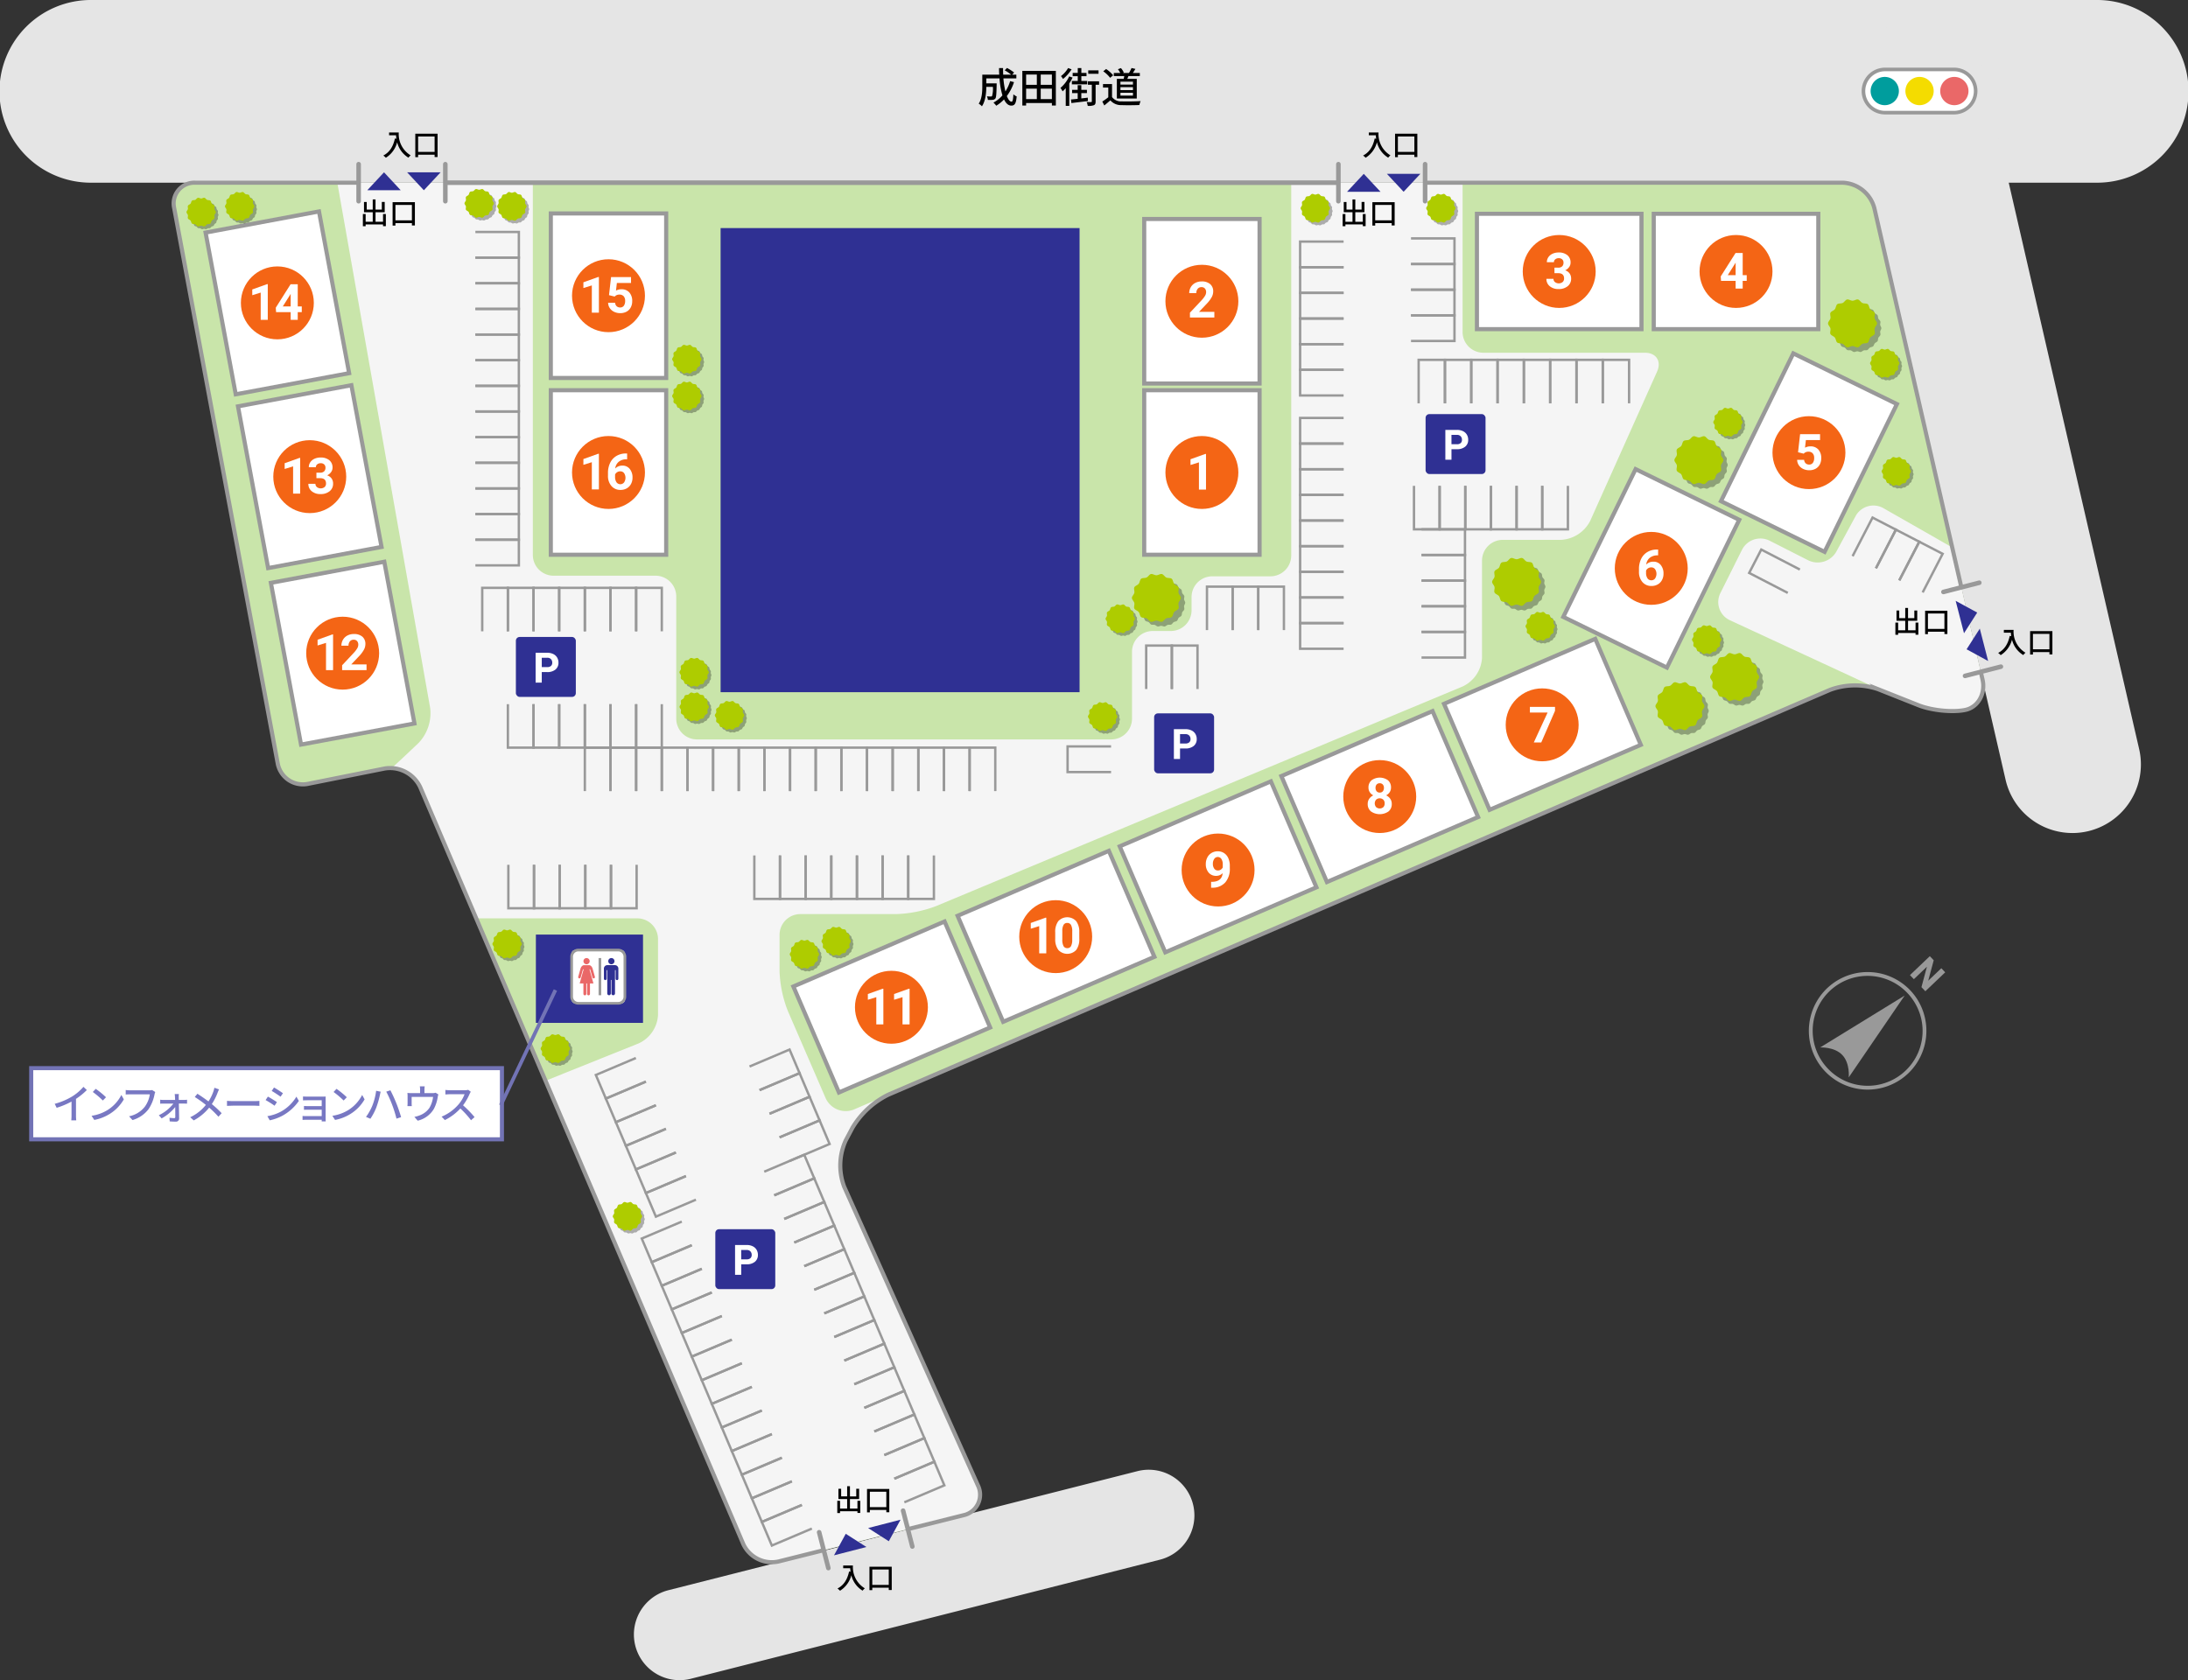 <svg xmlns="http://www.w3.org/2000/svg" xmlns:xlink="http://www.w3.org/1999/xlink" viewBox="0 0 690 529.975"><rect x="0" y="0" width="690" height="529.975" fill="#333333" stroke="none"/><defs><style>.cls-1,.cls-6,.cls-7,.cls-73,.cls-8{fill:none;}.cls-2{fill:#e5e5e5;}.cls-3{fill:#c9e5aa;}.cls-4{fill:#f5f5f5;}.cls-5{fill:#999;}.cls-10,.cls-6,.cls-7,.cls-73,.cls-8{stroke:#999;}.cls-10,.cls-6,.cls-7,.cls-73,.cls-76,.cls-77,.cls-8{stroke-miterlimit:10;}.cls-6{stroke-width:0.75px;}.cls-10,.cls-7{stroke-width:1.3px;}.cls-73,.cls-8{stroke-width:1.441px;}.cls-9{fill:#2f3093;}.cls-10,.cls-71,.cls-76,.cls-77{fill:#fff;}.cls-11{isolation:isolate;opacity:0.3;}.cls-12{clip-path:url(#clip-path);}.cls-13{clip-path:url(#clip-path-2);}.cls-14{fill:#aecc00;}.cls-15{clip-path:url(#clip-path-3);}.cls-16{clip-path:url(#clip-path-4);}.cls-17{clip-path:url(#clip-path-5);}.cls-18{clip-path:url(#clip-path-6);}.cls-19{clip-path:url(#clip-path-7);}.cls-20{clip-path:url(#clip-path-8);}.cls-21{clip-path:url(#clip-path-9);}.cls-22{clip-path:url(#clip-path-10);}.cls-23{clip-path:url(#clip-path-11);}.cls-24{clip-path:url(#clip-path-12);}.cls-25{clip-path:url(#clip-path-13);}.cls-26{clip-path:url(#clip-path-14);}.cls-27{clip-path:url(#clip-path-15);}.cls-28{clip-path:url(#clip-path-16);}.cls-29{clip-path:url(#clip-path-17);}.cls-30{clip-path:url(#clip-path-18);}.cls-31{clip-path:url(#clip-path-19);}.cls-32{clip-path:url(#clip-path-20);}.cls-33{clip-path:url(#clip-path-21);}.cls-34{clip-path:url(#clip-path-22);}.cls-35{clip-path:url(#clip-path-23);}.cls-36{clip-path:url(#clip-path-24);}.cls-37{clip-path:url(#clip-path-25);}.cls-38{clip-path:url(#clip-path-26);}.cls-39{clip-path:url(#clip-path-27);}.cls-40{clip-path:url(#clip-path-28);}.cls-41{clip-path:url(#clip-path-29);}.cls-42{clip-path:url(#clip-path-30);}.cls-43{clip-path:url(#clip-path-31);}.cls-44{clip-path:url(#clip-path-32);}.cls-45{clip-path:url(#clip-path-33);}.cls-46{clip-path:url(#clip-path-34);}.cls-47{clip-path:url(#clip-path-35);}.cls-48{clip-path:url(#clip-path-36);}.cls-49{clip-path:url(#clip-path-37);}.cls-50{clip-path:url(#clip-path-38);}.cls-51{clip-path:url(#clip-path-39);}.cls-52{clip-path:url(#clip-path-40);}.cls-53{clip-path:url(#clip-path-41);}.cls-54{clip-path:url(#clip-path-42);}.cls-55{clip-path:url(#clip-path-43);}.cls-56{clip-path:url(#clip-path-44);}.cls-57{clip-path:url(#clip-path-45);}.cls-58{clip-path:url(#clip-path-46);}.cls-59{clip-path:url(#clip-path-47);}.cls-60{clip-path:url(#clip-path-48);}.cls-61{clip-path:url(#clip-path-49);}.cls-62{clip-path:url(#clip-path-50);}.cls-63{clip-path:url(#clip-path-51);}.cls-64{clip-path:url(#clip-path-52);}.cls-65{clip-path:url(#clip-path-53);}.cls-66{clip-path:url(#clip-path-54);}.cls-67{clip-path:url(#clip-path-55);}.cls-68{clip-path:url(#clip-path-56);}.cls-69{clip-path:url(#clip-path-57);}.cls-70{clip-path:url(#clip-path-58);}.cls-72{fill:#ea6868;}.cls-73{stroke-linecap:round;}.cls-74{fill:#009d9d;}.cls-75{fill:#f4dc00;}.cls-76,.cls-77{stroke:#7273b5;}.cls-76{stroke-width:1.284px;}.cls-77{stroke-width:1.153px;}.cls-78{fill:#7878c3;}.cls-79{fill:#f46515;}</style><clipPath id="clip-path"><rect class="cls-1" x="358.456" y="182.534" width="15.353" height="15.148"/></clipPath><clipPath id="clip-path-2"><rect class="cls-1" x="358.613" y="182.601" width="15.161" height="15.019"/></clipPath><clipPath id="clip-path-3"><rect class="cls-1" x="472.045" y="177.486" width="15.353" height="15.148"/></clipPath><clipPath id="clip-path-4"><rect class="cls-1" x="472.202" y="177.554" width="15.161" height="15.019"/></clipPath><clipPath id="clip-path-5"><rect class="cls-1" x="523.557" y="216.676" width="15.353" height="15.148"/></clipPath><clipPath id="clip-path-6"><rect class="cls-1" x="523.715" y="216.744" width="15.161" height="15.019"/></clipPath><clipPath id="clip-path-7"><rect class="cls-1" x="540.804" y="207.478" width="15.353" height="15.148"/></clipPath><clipPath id="clip-path-8"><rect class="cls-1" x="540.962" y="207.545" width="15.161" height="15.019"/></clipPath><clipPath id="clip-path-9"><rect class="cls-1" x="577.981" y="95.946" width="15.353" height="15.148"/></clipPath><clipPath id="clip-path-10"><rect class="cls-1" x="578.139" y="96.014" width="15.161" height="15.019"/></clipPath><clipPath id="clip-path-11"><rect class="cls-1" x="529.535" y="139.079" width="15.353" height="15.148"/></clipPath><clipPath id="clip-path-12"><rect class="cls-1" x="529.693" y="139.146" width="15.161" height="15.019"/></clipPath><clipPath id="clip-path-13"><rect class="cls-1" x="215.244" y="208.344" width="9.212" height="9.212"/></clipPath><clipPath id="clip-path-14"><rect class="cls-1" x="215.267" y="208.45" width="9.095" height="9.011"/></clipPath><clipPath id="clip-path-15"><rect class="cls-1" x="212.945" y="109.588" width="9.212" height="9.212"/></clipPath><clipPath id="clip-path-16"><rect class="cls-1" x="212.967" y="109.695" width="9.095" height="9.011"/></clipPath><clipPath id="clip-path-17"><rect class="cls-1" x="212.945" y="121.214" width="9.212" height="9.212"/></clipPath><clipPath id="clip-path-18"><rect class="cls-1" x="212.967" y="121.321" width="9.095" height="9.011"/></clipPath><clipPath id="clip-path-19"><rect class="cls-1" x="157.768" y="61.387" width="9.212" height="9.212"/></clipPath><clipPath id="clip-path-20"><rect class="cls-1" x="157.79" y="61.494" width="9.095" height="9.011"/></clipPath><clipPath id="clip-path-21"><rect class="cls-1" x="59.777" y="63.194" width="9.212" height="9.212"/></clipPath><clipPath id="clip-path-22"><rect class="cls-1" x="59.8" y="63.301" width="9.095" height="9.011"/></clipPath><clipPath id="clip-path-23"><rect class="cls-1" x="71.916" y="61.388" width="9.212" height="9.212"/></clipPath><clipPath id="clip-path-24"><rect class="cls-1" x="71.938" y="61.495" width="9.095" height="9.011"/></clipPath><clipPath id="clip-path-25"><rect class="cls-1" x="215.269" y="219.253" width="9.212" height="9.212"/></clipPath><clipPath id="clip-path-26"><rect class="cls-1" x="215.292" y="219.359" width="9.095" height="9.011"/></clipPath><clipPath id="clip-path-27"><rect class="cls-1" x="147.45" y="60.441" width="9.212" height="9.212"/></clipPath><clipPath id="clip-path-28"><rect class="cls-1" x="147.472" y="60.547" width="9.095" height="9.011"/></clipPath><clipPath id="clip-path-29"><rect class="cls-1" x="156.265" y="294.043" width="9.212" height="9.212"/></clipPath><clipPath id="clip-path-30"><rect class="cls-1" x="156.287" y="294.15" width="9.095" height="9.011"/></clipPath><clipPath id="clip-path-31"><rect class="cls-1" x="171.47" y="327.061" width="9.212" height="9.212"/></clipPath><clipPath id="clip-path-32"><rect class="cls-1" x="171.492" y="327.168" width="9.095" height="9.011"/></clipPath><clipPath id="clip-path-33"><rect class="cls-1" x="250.026" y="297.29" width="9.212" height="9.212"/></clipPath><clipPath id="clip-path-34"><rect class="cls-1" x="250.049" y="297.397" width="9.095" height="9.011"/></clipPath><clipPath id="clip-path-35"><rect class="cls-1" x="260.035" y="293.181" width="9.212" height="9.212"/></clipPath><clipPath id="clip-path-36"><rect class="cls-1" x="260.057" y="293.287" width="9.095" height="9.011"/></clipPath><clipPath id="clip-path-37"><rect class="cls-1" x="194.214" y="379.961" width="9.212" height="9.212"/></clipPath><clipPath id="clip-path-38"><rect class="cls-1" x="194.236" y="380.068" width="9.095" height="9.011"/></clipPath><clipPath id="clip-path-39"><rect class="cls-1" x="411.138" y="61.974" width="9.212" height="9.212"/></clipPath><clipPath id="clip-path-40"><rect class="cls-1" x="411.161" y="62.08" width="9.095" height="9.011"/></clipPath><clipPath id="clip-path-41"><rect class="cls-1" x="450.733" y="61.974" width="9.212" height="9.212"/></clipPath><clipPath id="clip-path-42"><rect class="cls-1" x="450.755" y="62.08" width="9.095" height="9.011"/></clipPath><clipPath id="clip-path-43"><rect class="cls-1" x="541.272" y="129.457" width="9.212" height="9.212"/></clipPath><clipPath id="clip-path-44"><rect class="cls-1" x="541.295" y="129.564" width="9.095" height="9.011"/></clipPath><clipPath id="clip-path-45"><rect class="cls-1" x="590.714" y="110.869" width="9.212" height="9.212"/></clipPath><clipPath id="clip-path-46"><rect class="cls-1" x="590.736" y="110.975" width="9.095" height="9.011"/></clipPath><clipPath id="clip-path-47"><rect class="cls-1" x="594.355" y="144.979" width="9.212" height="9.212"/></clipPath><clipPath id="clip-path-48"><rect class="cls-1" x="594.377" y="145.086" width="9.095" height="9.011"/></clipPath><clipPath id="clip-path-49"><rect class="cls-1" x="534.565" y="198.062" width="9.212" height="9.212"/></clipPath><clipPath id="clip-path-50"><rect class="cls-1" x="534.587" y="198.169" width="9.095" height="9.011"/></clipPath><clipPath id="clip-path-51"><rect class="cls-1" x="482.057" y="193.846" width="9.212" height="9.212"/></clipPath><clipPath id="clip-path-52"><rect class="cls-1" x="482.08" y="193.953" width="9.095" height="9.011"/></clipPath><clipPath id="clip-path-53"><rect class="cls-1" x="349.624" y="191.469" width="9.212" height="9.212"/></clipPath><clipPath id="clip-path-54"><rect class="cls-1" x="349.647" y="191.576" width="9.095" height="9.011"/></clipPath><clipPath id="clip-path-55"><rect class="cls-1" x="344.067" y="222.322" width="9.212" height="9.212"/></clipPath><clipPath id="clip-path-56"><rect class="cls-1" x="344.089" y="222.429" width="9.095" height="9.011"/></clipPath><clipPath id="clip-path-57"><rect class="cls-1" x="226.403" y="221.939" width="9.212" height="9.212"/></clipPath><clipPath id="clip-path-58"><rect class="cls-1" x="226.426" y="222.045" width="9.095" height="9.011"/></clipPath></defs><g id="レイヤー_5" data-name="レイヤー 5"><rect class="cls-2" x="578.897" y="51.856" width="21.271" height="18.397"/><path class="cls-3" d="M581.078,57.627a10.772,10.772,0,0,1,9.994,7.961l25.69,111.967,3.653,15.922,4.8,20.915c1,4.379-1.416,8.664-5.381,9.523s-10.623.2-14.8-1.454l-12.8-5.084a22.761,22.761,0,0,0-15.094.211L280.169,345.279a27.113,27.113,0,0,0-11.335,10.439l-2.11,3.971a18.938,18.938,0,0,0-.494,14.668l42.151,94.16a6.62,6.62,0,0,1-4.586,9.437l-58.279,14.581a9.923,9.923,0,0,1-11.13-5.53L132.529,248.319a10.516,10.516,0,0,0-11.215-5.91l-24.225,4.845a8.064,8.064,0,0,1-9.506-6.428L54.932,65.657a6.552,6.552,0,0,1,6.671-8.03Z"/><path class="cls-4" d="M239.36,491.908q.381.171.774.31l.009,0c.073.026.146.048.218.072s.122.042.183.061c.035.01.071.019.106.03.1.029.2.059.3.085a10,10,0,0,0,1.182.234l.055.009c.26.034.521.056.782.068.018,0,.035,0,.053,0,.247.011.493.009.74,0l.1,0c.073,0,.146-.011.219-.017s.133-.008.2-.014c.09-.009.18-.022.27-.033l.146-.018c.131-.02.262-.042.393-.068l.02,0c.137-.027.274-.058.41-.092l58.28-14.581a6.839,6.839,0,0,0,4.616-3.59c.015-.031.028-.063.042-.095a6.35,6.35,0,0,0,.435-1.261,6.557,6.557,0,0,0,.141-.943c.013-.165.022-.33.023-.5a7.061,7.061,0,0,0-.2-1.664q-.06-.25-.138-.5a7.916,7.916,0,0,0-.334-.886L278.22,401.141,266.4,375.364l.133-.34-.3-.667a18.938,18.938,0,0,1,.494-14.668l2.11-3.971a27.566,27.566,0,0,1,8.713-9.012l.14-.36-8.617,3.712a6.949,6.949,0,0,1-8.713-3.691l-11.922-27.51a37.677,37.677,0,0,1-2.6-12.53V294.866a6.553,6.553,0,0,1,6.534-6.534h30.241a39.045,39.045,0,0,0,12.565-2.516l166.159-69.322a10.638,10.638,0,0,0,6.03-9.05V176.82a6.554,6.554,0,0,1,6.534-6.535h18.36a11,11,0,0,0,9.206-5.962l21.1-47.1c1.47-3.28-.269-5.963-3.862-5.963H467.768a6.553,6.553,0,0,1-6.534-6.534v-47.1H407.193V175.249a6.554,6.554,0,0,1-6.534,6.535H382.3a6.553,6.553,0,0,0-6.534,6.534V192.5a6.553,6.553,0,0,1-6.534,6.534h-5.712a6.553,6.553,0,0,0-6.534,6.534V226.7a6.553,6.553,0,0,1-6.534,6.534H219.793a6.553,6.553,0,0,1-6.534-6.534V188.126a6.553,6.553,0,0,0-6.534-6.534H174.568a6.554,6.554,0,0,1-6.535-6.534V57.627H106.37l29.29,165.727a13.62,13.62,0,0,1-3.6,10.933l-3.232,3.068c-1.322,1.255-3.086,2.9-4.855,4.522l.931.546a10.947,10.947,0,0,1,6.24,3.653l.573.336.814,1.907h0l13.234,31.012,4.414,10.343h50.8a6.553,6.553,0,0,1,6.534,6.534v23.917a10.459,10.459,0,0,1-6.063,8.969L172.04,340.905l62.346,146.1a9.115,9.115,0,0,0,2.447,3.3q.179.154.364.3c.19.149.387.291.588.426A10.318,10.318,0,0,0,239.36,491.908Z"/><path class="cls-4" d="M605.034,222.461c4.175,1.658,10.834,2.312,14.8,1.454s6.386-5.144,5.381-9.523l-4.8-20.915c-1-4.379-2.649-11.543-3.653-15.922l-1.12-4.881L593.962,160.3a6.384,6.384,0,0,0-8.79,2.505l-6.034,11.126a6.77,6.77,0,0,1-8.941,2.784l-12.111-6.154a6.5,6.5,0,0,0-8.748,2.885l-6.8,13.607a6.322,6.322,0,0,0,3.007,8.591l48.211,22.334Z"/></g><g id="建具パーツ"><path class="cls-5" d="M604.566,315.119l-1.039.67h0a17.3,17.3,0,0,1-27.08,21.3,17.513,17.513,0,0,1-2.03-2.574,17.3,17.3,0,0,1,27.079-21.3,17.536,17.536,0,0,1,2.03,2.575l1.039-.669m0,0a18.54,18.54,0,1,0-2.8,23.453,18.589,18.589,0,0,0,2.8-23.453"/><path class="cls-5" d="M600.648,314.024,574,330.4s4.46-.268,6.973,2.369,2.031,7.078,2.031,7.078Z"/><polygon class="cls-5" points="607.171 312.665 605.942 311.374 607.668 304.935 603.548 308.863 602.318 307.573 608.58 301.604 609.81 302.894 608.079 309.345 612.208 305.41 613.434 306.696 607.171 312.665"/><polyline class="cls-6" points="488.856 127.215 488.856 113.504 497.151 113.504 497.151 127.215"/><polyline class="cls-6" points="497.151 127.215 497.151 113.504 505.446 113.504 505.446 127.215"/><polyline class="cls-6" points="505.446 127.215 505.446 113.504 513.742 113.504 513.742 127.215"/><polyline class="cls-6" points="584.222 175.437 590.521 163.259 597.889 167.071 591.59 179.249"/><polyline class="cls-6" points="591.59 179.249 597.889 167.071 605.257 170.882 598.958 183.06"/><polyline class="cls-6" points="598.958 183.06 605.257 170.882 612.625 174.693 606.326 186.871"/><polyline class="cls-6" points="563.789 187.019 551.611 180.72 555.422 173.352 567.6 179.651"/><polyline class="cls-6" points="463.97 127.215 463.97 113.504 472.265 113.504 472.265 127.215"/><polyline class="cls-6" points="472.265 127.215 472.265 113.504 480.56 113.504 480.56 127.215"/><polyline class="cls-6" points="480.56 127.215 480.56 113.504 488.856 113.504 488.856 127.215"/><polyline class="cls-6" points="447.379 127.215 447.379 113.504 455.674 113.504 455.674 127.215"/><polyline class="cls-6" points="455.674 127.215 455.674 113.504 463.97 113.504 463.97 127.215"/><polyline class="cls-6" points="423.715 100.473 410.004 100.473 410.004 92.384 423.715 92.384"/><polyline class="cls-6" points="423.715 92.384 410.004 92.384 410.004 84.294 423.715 84.294"/><polyline class="cls-6" points="423.715 84.294 410.004 84.294 410.004 76.204 423.715 76.204"/><polyline class="cls-6" points="423.715 124.742 410.004 124.742 410.004 116.652 423.715 116.652"/><polyline class="cls-6" points="423.715 116.652 410.004 116.652 410.004 108.563 423.715 108.563"/><polyline class="cls-6" points="423.715 108.563 410.004 108.563 410.004 100.473 423.715 100.473"/><polyline class="cls-6" points="444.968 83.288 458.679 83.288 458.679 75.199 444.968 75.199"/><polyline class="cls-6" points="444.968 107.557 458.679 107.557 458.679 99.468 444.968 99.468"/><polyline class="cls-6" points="444.968 99.468 458.679 99.468 458.679 91.378 444.968 91.378"/><polyline class="cls-6" points="444.968 91.378 458.679 91.378 458.679 83.288 444.968 83.288"/><polyline class="cls-6" points="423.715 156.1 410.004 156.1 410.004 148.01 423.715 148.01"/><polyline class="cls-6" points="423.715 148.01 410.004 148.01 410.004 139.921 423.715 139.921"/><polyline class="cls-6" points="423.715 139.921 410.004 139.921 410.004 131.831 423.715 131.831"/><polyline class="cls-6" points="423.715 204.638 410.004 204.638 410.004 196.548 423.715 196.548"/><polyline class="cls-6" points="423.715 196.548 410.004 196.548 410.004 188.458 423.715 188.458"/><polyline class="cls-6" points="423.715 188.458 410.004 188.458 410.004 180.369 423.715 180.369"/><polyline class="cls-6" points="423.715 180.369 410.004 180.369 410.004 172.279 423.715 172.279"/><polyline class="cls-6" points="423.715 172.279 410.004 172.279 410.004 164.189 423.715 164.189"/><polyline class="cls-6" points="423.715 164.189 410.004 164.189 410.004 156.1 423.715 156.1"/><polyline class="cls-6" points="380.624 198.752 380.624 185.041 388.714 185.041 388.714 198.752"/><polyline class="cls-6" points="388.714 198.752 388.714 185.041 396.804 185.041 396.804 198.752"/><polyline class="cls-6" points="396.804 198.752 396.804 185.041 404.893 185.041 404.893 198.752"/><polyline class="cls-6" points="289.598 249.535 289.598 235.824 297.688 235.824 297.688 249.535"/><polyline class="cls-6" points="297.688 249.535 297.688 235.824 305.777 235.824 305.777 249.535"/><polyline class="cls-6" points="305.777 249.535 305.777 235.824 313.867 235.824 313.867 249.535"/><polyline class="cls-6" points="208.702 222.114 208.702 235.824 200.612 235.824 200.612 222.114"/><polyline class="cls-6" points="200.612 222.114 200.612 235.824 192.522 235.824 192.522 222.114"/><polyline class="cls-6" points="192.522 222.114 192.522 235.824 184.433 235.824 184.433 222.114"/><polyline class="cls-6" points="184.433 222.114 184.433 235.824 176.343 235.824 176.343 222.114"/><polyline class="cls-6" points="176.343 222.114 176.343 235.824 168.253 235.824 168.253 222.114"/><polyline class="cls-6" points="168.253 222.114 168.253 235.824 160.164 235.824 160.164 222.114"/><polyline class="cls-6" points="160.164 199.136 160.164 185.425 168.253 185.425 168.253 199.136"/><polyline class="cls-6" points="168.253 199.136 168.253 185.425 176.343 185.425 176.343 199.136"/><polyline class="cls-6" points="176.343 199.136 176.343 185.425 184.433 185.425 184.433 199.136"/><polyline class="cls-6" points="152.074 199.136 152.074 185.425 160.164 185.425 160.164 199.136"/><polyline class="cls-6" points="184.433 199.136 184.433 185.425 192.522 185.425 192.522 199.136"/><polyline class="cls-6" points="192.522 199.136 192.522 185.425 200.612 185.425 200.612 199.136"/><polyline class="cls-6" points="200.612 199.136 200.612 185.425 208.702 185.425 208.702 199.136"/><polyline class="cls-6" points="149.915 129.796 163.626 129.796 163.626 137.886 149.915 137.886"/><polyline class="cls-6" points="149.915 137.886 163.626 137.886 163.626 145.976 149.915 145.976"/><polyline class="cls-6" points="149.915 145.976 163.626 145.976 163.626 154.065 149.915 154.065"/><polyline class="cls-6" points="149.915 121.707 163.626 121.707 163.626 129.796 149.915 129.796"/><polyline class="cls-6" points="149.915 154.065 163.626 154.065 163.626 162.155 149.915 162.155"/><polyline class="cls-6" points="149.915 162.155 163.626 162.155 163.626 170.244 149.915 170.244"/><polyline class="cls-6" points="149.915 170.244 163.626 170.244 163.626 178.334 149.915 178.334"/><polyline class="cls-6" points="149.915 73.169 163.626 73.169 163.626 81.258 149.915 81.258"/><polyline class="cls-6" points="149.915 81.258 163.626 81.258 163.626 89.348 149.915 89.348"/><polyline class="cls-6" points="149.915 89.348 163.626 89.348 163.626 97.438 149.915 97.438"/><polyline class="cls-6" points="149.915 97.438 163.626 97.438 163.626 105.527 149.915 105.527"/><polyline class="cls-6" points="149.915 105.527 163.626 105.527 163.626 113.617 149.915 113.617"/><polyline class="cls-6" points="149.915 113.617 163.626 113.617 163.626 121.707 149.915 121.707"/><polyline class="cls-6" points="265.329 249.535 265.329 235.824 273.419 235.824 273.419 249.535"/><polyline class="cls-6" points="273.419 249.535 273.419 235.824 281.509 235.824 281.509 249.535"/><polyline class="cls-6" points="281.509 249.535 281.509 235.824 289.598 235.824 289.598 249.535"/><polyline class="cls-6" points="270.243 269.83 270.243 283.541 262.153 283.541 262.153 269.83"/><polyline class="cls-6" points="262.153 269.83 262.153 283.541 254.064 283.541 254.064 269.83"/><polyline class="cls-6" points="254.064 269.83 254.064 283.541 245.974 283.541 245.974 269.83"/><polyline class="cls-6" points="294.512 269.83 294.512 283.541 286.422 283.541 286.422 269.83"/><polyline class="cls-6" points="286.422 269.83 286.422 283.541 278.333 283.541 278.333 269.83"/><polyline class="cls-6" points="278.333 269.83 278.333 283.541 270.243 283.541 270.243 269.83"/><polyline class="cls-6" points="245.974 269.83 245.974 283.541 237.885 283.541 237.885 269.83"/><polyline class="cls-6" points="250.47 391.933 263.094 386.584 266.25 394.033 253.626 399.382"/><polyline class="cls-6" points="253.626 399.382 266.25 394.033 269.406 401.481 256.782 406.831"/><polyline class="cls-6" points="256.782 406.831 269.406 401.481 272.563 408.93 259.938 414.279"/><polyline class="cls-6" points="241.002 369.588 253.626 364.239 256.782 371.687 244.158 377.036"/><polyline class="cls-6" points="244.158 377.036 256.782 371.687 259.938 379.136 247.314 384.485"/><polyline class="cls-6" points="247.314 384.485 259.938 379.136 263.094 386.584 250.47 391.933"/><polyline class="cls-6" points="259.938 414.279 272.563 408.93 275.719 416.379 263.094 421.728"/><polyline class="cls-6" points="272.563 444.074 285.187 438.724 288.343 446.173 275.719 451.522"/><polyline class="cls-6" points="275.719 451.522 288.343 446.173 291.499 453.622 278.875 458.971"/><polyline class="cls-6" points="278.875 458.971 291.499 453.622 294.655 461.07 282.031 466.419"/><polyline class="cls-6" points="263.094 421.728 275.719 416.379 278.875 423.827 266.25 429.176"/><polyline class="cls-6" points="266.25 429.176 278.875 423.827 282.031 431.276 269.406 436.625"/><polyline class="cls-6" points="269.406 436.625 282.031 431.276 285.187 438.724 272.563 444.074"/><polyline class="cls-6" points="282.031 466.419 294.655 461.07 297.811 468.519 285.187 473.868"/><polyline class="cls-6" points="246.566 459.809 233.941 465.158 230.785 457.71 243.41 452.361"/><polyline class="cls-6" points="243.41 452.361 230.785 457.71 227.629 450.261 240.253 444.912"/><polyline class="cls-6" points="240.253 444.912 227.629 450.261 224.473 442.813 237.097 437.463"/><polyline class="cls-6" points="256.034 482.155 243.41 487.504 240.253 480.056 252.878 474.706"/><polyline class="cls-6" points="252.878 474.706 240.253 480.056 237.097 472.607 249.722 467.258"/><polyline class="cls-6" points="249.722 467.258 237.097 472.607 233.941 465.158 246.566 459.809"/><polyline class="cls-6" points="237.097 437.463 224.473 442.813 221.317 435.364 233.941 430.015"/><polyline class="cls-6" points="224.473 407.669 211.849 413.018 208.693 405.57 221.317 400.22"/><polyline class="cls-6" points="221.317 400.22 208.693 405.57 205.536 398.121 218.161 392.772"/><polyline class="cls-6" points="218.161 392.772 205.536 398.121 202.38 390.672 215.005 385.323"/><polyline class="cls-6" points="233.941 430.015 221.317 435.364 218.161 427.915 230.785 422.566"/><polyline class="cls-6" points="230.785 422.566 218.161 427.915 215.005 420.467 227.629 415.118"/><polyline class="cls-6" points="227.629 415.118 215.005 420.467 211.849 413.018 224.473 407.669"/><polyline class="cls-6" points="236.37 336.407 248.994 331.058 252.15 338.506 239.526 343.855"/><polyline class="cls-6" points="239.526 343.855 252.15 338.506 255.306 345.955 242.682 351.304"/><polyline class="cls-6" points="242.682 351.304 255.306 345.955 258.462 353.403 245.838 358.753"/><polyline class="cls-6" points="245.838 358.753 258.462 353.403 261.618 360.852 248.994 366.201"/><polyline class="cls-6" points="209.995 356.071 197.371 361.42 194.215 353.972 206.839 348.623"/><polyline class="cls-6" points="206.839 348.623 194.215 353.972 191.059 346.523 203.683 341.174"/><polyline class="cls-6" points="203.683 341.174 191.059 346.523 187.903 339.075 200.527 333.725"/><polyline class="cls-6" points="219.464 378.417 206.839 383.766 203.683 376.318 216.308 370.968"/><polyline class="cls-6" points="216.308 370.968 203.683 376.318 200.527 368.869 213.152 363.52"/><polyline class="cls-6" points="213.152 363.52 200.527 368.869 197.371 361.42 209.995 356.071"/><polyline class="cls-6" points="176.493 272.781 176.493 286.492 168.403 286.492 168.403 272.781"/><polyline class="cls-6" points="168.403 272.781 168.403 286.492 160.314 286.492 160.314 272.781"/><polyline class="cls-6" points="200.762 272.781 200.762 286.492 192.672 286.492 192.672 272.781"/><polyline class="cls-6" points="192.672 272.781 192.672 286.492 184.583 286.492 184.583 272.781"/><polyline class="cls-6" points="184.583 272.781 184.583 286.492 176.493 286.492 176.493 272.781"/><polyline class="cls-6" points="241.06 249.535 241.06 235.824 249.15 235.824 249.15 249.535"/><polyline class="cls-6" points="249.15 249.535 249.15 235.824 257.24 235.824 257.24 249.535"/><polyline class="cls-6" points="257.24 249.535 257.24 235.824 265.329 235.824 265.329 249.535"/><polyline class="cls-6" points="216.791 249.535 216.791 235.824 224.881 235.824 224.881 249.535"/><polyline class="cls-6" points="224.881 249.535 224.881 235.824 232.971 235.824 232.971 249.535"/><polyline class="cls-6" points="232.971 249.535 232.971 235.824 241.06 235.824 241.06 249.535"/><polyline class="cls-6" points="192.522 249.535 192.522 235.824 200.612 235.824 200.612 249.535"/><polyline class="cls-6" points="200.612 249.535 200.612 235.824 208.702 235.824 208.702 249.535"/><polyline class="cls-6" points="208.702 249.535 208.702 235.824 216.791 235.824 216.791 249.535"/><polyline class="cls-6" points="184.433 249.535 184.433 235.824 192.522 235.824 192.522 249.535"/><polyline class="cls-6" points="361.461 217.341 361.461 203.63 369.551 203.63 369.551 217.341"/><polyline class="cls-6" points="369.551 217.341 369.551 203.63 377.64 203.63 377.64 217.341"/><polyline class="cls-6" points="350.383 243.531 336.672 243.531 336.672 235.441 350.383 235.441"/><polyline class="cls-6" points="470.177 153.253 470.177 166.964 462.087 166.964 462.087 153.253"/><polyline class="cls-6" points="462.087 153.253 462.087 166.964 453.998 166.964 453.998 153.253"/><polyline class="cls-6" points="453.998 153.253 453.998 166.964 445.908 166.964 445.908 153.253"/><polyline class="cls-6" points="494.446 153.253 494.446 166.964 486.356 166.964 486.356 153.253"/><polyline class="cls-6" points="486.356 153.253 486.356 166.964 478.267 166.964 478.267 153.253"/><polyline class="cls-6" points="478.267 153.253 478.267 166.964 470.177 166.964 470.177 153.253"/><polyline class="cls-6" points="448.285 191.233 461.996 191.233 461.996 199.322 448.285 199.322"/><polyline class="cls-6" points="448.285 199.322 461.996 199.322 461.996 207.412 448.285 207.412"/><polyline class="cls-6" points="448.285 166.964 461.996 166.964 461.996 175.053 448.285 175.053"/><polyline class="cls-6" points="448.285 175.053 461.996 175.053 461.996 183.143 448.285 183.143"/><polyline class="cls-6" points="448.285 183.143 461.996 183.143 461.996 191.233 448.285 191.233"/><path class="cls-2" d="M661.186,57.627H28.814A28.814,28.814,0,1,1,28.814,0H661.186a28.814,28.814,0,1,1,0,57.627Z"/><path class="cls-2" d="M653.522,262.76a21.618,21.618,0,0,1-21.04-16.767L583.424,32.9a21.61,21.61,0,0,1,42.118-9.7L674.6,236.3a21.631,21.631,0,0,1-21.079,26.464Z"/><path class="cls-2" d="M214.305,529.975A14.409,14.409,0,0,1,210.77,501.6l147.942-37.56a14.406,14.406,0,1,1,7.09,27.927L217.861,529.529A14.437,14.437,0,0,1,214.305,529.975Z"/><path class="cls-7" d="M449.412,57.627H581.078a10.772,10.772,0,0,1,9.994,7.961l25.69,111.967,1.826,7.961"/><line class="cls-8" x1="140.15" y1="57.627" x2="422.32" y2="57.627"/><path class="cls-7" d="M259.776,488.967l-14.26,3.568a9.923,9.923,0,0,1-11.13-5.53L132.529,248.319a10.516,10.516,0,0,0-11.215-5.91l-24.225,4.845a8.064,8.064,0,0,1-9.506-6.428L54.932,65.657a6.552,6.552,0,0,1,6.671-8.03h51.814"/><path class="cls-7" d="M624.679,212.061l.534,2.331c1,4.379-1.416,8.664-5.381,9.523s-10.623.2-14.8-1.454l-12.8-5.084a22.761,22.761,0,0,0-15.094.211L280.169,345.279a27.113,27.113,0,0,0-11.335,10.439l-2.11,3.971a18.938,18.938,0,0,0-.494,14.668l42.151,94.16a6.62,6.62,0,0,1-4.586,9.437l-17.462,4.369"/><rect class="cls-9" x="227.246" y="71.942" width="113.203" height="146.393"/><rect class="cls-9" x="168.994" y="294.791" width="33.783" height="27.856"/></g><g id="建物"><rect class="cls-10" x="360.833" y="69.075" width="36.38" height="51.894"/><rect class="cls-10" x="360.833" y="123.087" width="36.38" height="51.894"/><rect class="cls-10" x="416.92" y="225.312" width="36.38" height="51.894" transform="translate(376.157 750.233) rotate(-113.267)"/><rect class="cls-10" x="365.941" y="247.479" width="36.38" height="51.894" transform="translate(284.676 734.323) rotate(-113.267)"/><rect class="cls-10" x="314.731" y="269.497" width="36.38" height="51.894" transform="matrix(-0.395, -0.919, 0.919, -0.395, 193.01, 717.994)"/><rect class="cls-10" x="262.927" y="291.772" width="36.38" height="51.894" transform="matrix(-0.395, -0.919, 0.919, -0.395, 100.279, 701.476)"/><rect class="cls-10" x="468.144" y="202.687" width="36.38" height="51.894" transform="matrix(-0.395, -0.919, 0.919, -0.395, 468.399, 765.729)"/><rect class="cls-10" x="502.543" y="153.334" width="36.38" height="51.894" transform="translate(131.804 -210.641) rotate(26.075)"/><rect class="cls-10" x="552.272" y="116.828" width="36.38" height="51.894" transform="translate(120.819 -236.215) rotate(26.075)"/><rect class="cls-10" x="473.518" y="59.681" width="36.38" height="51.894" transform="translate(406.08 577.336) rotate(-90)"/><rect class="cls-10" x="529.276" y="59.681" width="36.38" height="51.894" transform="translate(461.837 633.094) rotate(-90)"/><rect class="cls-10" x="173.702" y="67.33" width="36.38" height="51.894"/><rect class="cls-10" x="173.702" y="123.087" width="36.38" height="51.894"/><rect class="cls-10" x="69.277" y="69.588" width="36.38" height="51.894" transform="translate(-16.025 17.645) rotate(-10.559)"/><rect class="cls-10" x="79.494" y="124.401" width="36.38" height="51.894" transform="translate(-25.896 20.446) rotate(-10.559)"/><rect class="cls-10" x="89.872" y="180.078" width="36.38" height="51.894" transform="translate(-35.923 23.29) rotate(-10.559)"/></g><g id="文字"><g class="cls-11"><g class="cls-12"><g class="cls-13"><path d="M373.774,190.11c0,.359-.321.691-.371,1.037s.164.763.066,1.1-.5.571-.649.89-.058.777-.249,1.073-.642.4-.873.67-.273.728-.54.96-.728.207-1.027.4-.464.621-.787.769-.755-.008-1.1.093-.619.463-.973.514-.72-.221-1.079-.221-.733.27-1.079.221-.637-.416-.974-.514-.777.053-1.1-.094-.491-.578-.788-.769-.759-.167-1.026-.4-.308-.692-.54-.96-.681-.372-.873-.67-.1-.75-.249-1.073-.548-.548-.649-.89.116-.745.066-1.1-.371-.678-.371-1.037.322-.691.371-1.037-.164-.763-.066-1.1.5-.57.649-.89.058-.776.249-1.073.642-.4.873-.67.273-.728.54-.959.729-.207,1.027-.4.464-.622.788-.769.754.007,1.1-.093.62-.464.974-.514.72.22,1.079.22.734-.27,1.079-.22.637.415.973.514.778-.053,1.1.093.491.578.788.769.759.167,1.026.4.308.692.54.959.682.373.874.671.1.749.248,1.072.549.548.649.89-.116.745-.066,1.1.371.678.371,1.037"/></g></g></g><path class="cls-14" d="M372.408,188.6c0,.568-.651,1.056-.772,1.588-.124.549.248,1.271.009,1.766s-1.041.661-1.387,1.094-.324,1.247-.759,1.595-1.22.143-1.723.386-.827.983-1.376,1.107c-.532.121-1.152-.4-1.72-.4s-1.188.523-1.72.4c-.549-.124-.88-.868-1.376-1.107s-1.29-.041-1.723-.387-.412-1.159-.759-1.594-1.144-.59-1.387-1.094.133-1.217.008-1.766c-.12-.532-.772-1.02-.772-1.588s.652-1.056.772-1.588c.125-.549-.247-1.271-.007-1.766s1.041-.661,1.386-1.094.324-1.247.759-1.595,1.22-.143,1.723-.386.827-.983,1.376-1.107c.532-.121,1.151.4,1.72.4s1.188-.523,1.72-.4c.549.124.88.868,1.376,1.107s1.29.041,1.723.386.412,1.16.759,1.595,1.143.59,1.387,1.094-.133,1.217-.009,1.766c.121.532.772,1.019.772,1.588"/><g class="cls-11"><g class="cls-15"><g class="cls-16"><path d="M487.363,185.063c0,.359-.321.691-.371,1.037s.164.763.066,1.1-.5.57-.649.89-.058.776-.249,1.072-.642.4-.873.671-.273.728-.54.96-.728.206-1.027.4-.464.622-.788.769-.755-.007-1.1.093-.619.464-.973.515-.72-.222-1.079-.222-.733.271-1.079.222-.637-.416-.974-.515-.777.054-1.1-.093-.491-.578-.788-.769-.759-.167-1.026-.4-.308-.692-.54-.959-.682-.373-.874-.671-.1-.749-.248-1.072-.548-.548-.649-.89.116-.745.066-1.1-.371-.678-.371-1.037.321-.691.371-1.037-.164-.763-.066-1.1.5-.571.649-.89.058-.776.249-1.073.642-.4.873-.67.273-.728.54-.96.728-.207,1.026-.4.465-.621.788-.769.755.008,1.1-.093.62-.463.974-.514.72.221,1.079.221.733-.27,1.079-.221.637.416.973.514.778-.053,1.1.093.491.579.788.77.759.167,1.026.4.308.693.54.96.681.372.873.67.1.75.249,1.073.549.548.649.89-.116.745-.066,1.1.371.678.371,1.037"/></g></g></g><path class="cls-14" d="M486,183.549c0,.568-.651,1.056-.772,1.588-.124.549.248,1.27.008,1.766s-1.041.661-1.386,1.094-.325,1.247-.759,1.594-1.22.144-1.723.387-.827.982-1.376,1.107c-.532.121-1.152-.4-1.72-.4s-1.188.523-1.72.4c-.549-.125-.881-.868-1.376-1.107s-1.291-.041-1.723-.387-.412-1.16-.759-1.595-1.144-.59-1.387-1.093.133-1.217.008-1.766c-.121-.532-.772-1.02-.772-1.588s.651-1.057.772-1.589c.125-.549-.247-1.27-.008-1.766s1.041-.661,1.387-1.094.324-1.247.759-1.594,1.219-.143,1.723-.386.827-.983,1.376-1.108c.532-.121,1.151.4,1.72.4s1.188-.523,1.72-.4c.549.125.88.868,1.376,1.108s1.29.041,1.723.386.412,1.16.759,1.595,1.143.59,1.386,1.093-.132,1.217-.008,1.766c.121.532.772,1.02.772,1.589"/><g class="cls-11"><g class="cls-17"><g class="cls-18"><path d="M538.875,224.252c0,.36-.321.692-.37,1.037s.164.763.065,1.1-.5.57-.648.89-.058.776-.249,1.072-.642.4-.874.671-.273.727-.54.959-.728.207-1.026.4-.465.621-.788.769-.755-.007-1.1.093-.62.464-.974.514-.719-.221-1.078-.221-.734.27-1.08.221-.637-.416-.973-.514-.778.053-1.1-.093-.492-.578-.788-.769-.76-.168-1.026-.4-.309-.692-.541-.959-.681-.373-.873-.671-.1-.749-.249-1.073-.548-.548-.648-.889.115-.746.065-1.1-.37-.677-.37-1.037.321-.691.37-1.036-.164-.763-.065-1.1.5-.57.649-.89.057-.776.248-1.072.642-.4.874-.671.272-.727.54-.959.728-.207,1.026-.4.465-.621.788-.769.755.007,1.1-.093.62-.464.974-.514.719.221,1.079.221.733-.27,1.078-.221.638.415.974.514.778-.053,1.1.093.492.578.788.769.76.168,1.026.4.309.692.54.96.682.372.874.67.1.749.249,1.073.548.547.648.889-.116.745-.065,1.1.37.677.37,1.036"/></g></g></g><path class="cls-14" d="M537.51,222.738c0,.569-.651,1.057-.772,1.588-.125.55.247,1.271.008,1.767s-1.041.661-1.387,1.093-.324,1.248-.759,1.595-1.219.144-1.723.386-.826.983-1.376,1.108c-.532.121-1.151-.4-1.72-.4s-1.188.524-1.719.4c-.55-.125-.881-.868-1.377-1.108s-1.29-.041-1.723-.386-.412-1.16-.759-1.595-1.143-.59-1.386-1.094.133-1.216.008-1.765c-.121-.532-.772-1.02-.772-1.589s.651-1.056.772-1.588c.125-.549-.247-1.27-.008-1.766s1.041-.661,1.386-1.094.325-1.247.759-1.594,1.22-.144,1.723-.387.827-.982,1.376-1.107c.532-.121,1.152.4,1.72.4s1.188-.523,1.72-.4c.55.125.881.868,1.376,1.107s1.291.041,1.723.387.412,1.16.759,1.594,1.144.591,1.387,1.094-.133,1.217-.008,1.766c.121.532.772,1.02.772,1.588"/><g class="cls-11"><g class="cls-19"><g class="cls-20"><path d="M556.123,215.054c0,.359-.322.691-.371,1.037s.164.763.065,1.1-.5.57-.648.89-.058.776-.249,1.073-.642.4-.874.67-.273.728-.54.96-.728.207-1.026.4-.465.621-.788.769-.755-.008-1.1.093-.619.463-.974.514-.719-.221-1.078-.221-.734.27-1.079.221-.638-.416-.974-.514-.778.053-1.1-.094-.492-.578-.788-.769-.76-.167-1.026-.4-.309-.693-.541-.96-.681-.372-.873-.671-.1-.749-.249-1.072-.548-.548-.648-.89.116-.745.065-1.1-.37-.678-.37-1.037.321-.691.37-1.037-.164-.763-.065-1.1.5-.57.649-.89.058-.776.248-1.073.642-.4.874-.67.273-.728.54-.959.728-.207,1.026-.4.465-.621.788-.768.755.007,1.1-.094.62-.463.974-.514.72.221,1.079.221.733-.27,1.078-.221.638.416.974.515.778-.054,1.1.093.492.578.788.769.76.167,1.027.4.308.692.54.959.681.373.873.671.1.749.249,1.072.548.548.648.89-.116.745-.065,1.1.371.678.371,1.037"/></g></g></g><path class="cls-14" d="M554.757,213.54c0,.568-.651,1.056-.772,1.588-.125.549.247,1.271.008,1.766s-1.041.661-1.387,1.094-.324,1.247-.759,1.595-1.219.143-1.723.386-.826.982-1.376,1.107c-.532.121-1.151-.4-1.72-.4s-1.188.523-1.719.4c-.55-.125-.881-.868-1.376-1.107s-1.291-.041-1.724-.387-.412-1.16-.759-1.594-1.143-.59-1.386-1.094.133-1.217.008-1.766c-.121-.532-.772-1.02-.772-1.588s.651-1.056.772-1.588c.125-.55-.247-1.271-.008-1.766s1.041-.662,1.387-1.094.324-1.248.759-1.595,1.219-.143,1.723-.386.826-.983,1.375-1.107c.532-.121,1.152.4,1.72.4s1.188-.523,1.72-.4c.55.124.881.868,1.376,1.107s1.291.041,1.723.386.412,1.16.759,1.595,1.144.59,1.387,1.094-.133,1.216-.008,1.766c.121.532.772,1.019.772,1.588"/><g class="cls-11"><g class="cls-21"><g class="cls-22"><path d="M593.3,103.523c0,.359-.322.691-.371,1.037s.164.763.065,1.1-.5.57-.648.89-.058.776-.249,1.072-.642.4-.874.671-.272.728-.54.96-.728.206-1.026.4-.464.622-.788.769-.755-.007-1.1.093-.619.464-.974.515-.719-.221-1.078-.221-.734.27-1.079.221-.638-.416-.974-.515-.778.054-1.1-.093-.492-.578-.788-.769-.76-.167-1.026-.4-.309-.692-.541-.959-.681-.373-.873-.671-.1-.749-.249-1.072-.548-.548-.648-.89.116-.745.065-1.1-.37-.678-.37-1.037.321-.691.37-1.037-.164-.763-.065-1.1.5-.571.649-.89.058-.776.248-1.073.642-.4.874-.67.273-.728.54-.96.728-.207,1.026-.4.465-.621.788-.769.755.008,1.1-.093.62-.463.974-.514.72.221,1.079.221.733-.27,1.078-.221.638.416.974.515.778-.054,1.1.092.492.579.788.77.76.167,1.027.4.308.692.54.959.681.372.873.67.1.75.249,1.073.548.548.648.89-.116.745-.065,1.1.371.678.371,1.037"/></g></g></g><path class="cls-14" d="M591.934,102.009c0,.568-.651,1.056-.772,1.588-.125.549.247,1.27.008,1.766s-1.041.661-1.387,1.094-.324,1.247-.759,1.594-1.219.144-1.723.387-.826.982-1.376,1.107c-.531.121-1.151-.4-1.72-.4s-1.188.523-1.719.4c-.55-.125-.881-.868-1.376-1.107s-1.291-.041-1.724-.387-.411-1.16-.759-1.594-1.143-.59-1.386-1.094.133-1.217.008-1.766c-.121-.532-.772-1.02-.772-1.588s.651-1.057.772-1.588c.125-.55-.247-1.271-.008-1.767s1.041-.661,1.387-1.093.324-1.248.759-1.6,1.219-.143,1.723-.386.826-.983,1.375-1.108c.532-.121,1.152.4,1.72.4s1.189-.524,1.72-.4c.55.125.881.868,1.376,1.108s1.291.041,1.723.386.412,1.16.76,1.6,1.143.59,1.386,1.093-.133,1.217-.008,1.767c.121.531.772,1.019.772,1.588"/><g class="cls-11"><g class="cls-23"><g class="cls-24"><path d="M544.853,146.655c0,.359-.321.691-.37,1.037s.164.763.065,1.1-.5.571-.648.89-.059.777-.249,1.073-.642.4-.874.67-.273.728-.54.96-.728.207-1.026.4-.465.621-.788.769-.755-.008-1.1.093-.62.463-.974.514-.719-.221-1.079-.221-.733.27-1.079.221-.637-.416-.973-.514-.778.053-1.1-.093-.492-.579-.788-.77-.76-.167-1.027-.4-.308-.692-.54-.96-.681-.372-.873-.67-.1-.75-.249-1.073-.548-.548-.648-.89.115-.745.065-1.1-.371-.678-.371-1.037.322-.691.371-1.037-.164-.763-.065-1.1.5-.57.648-.89.058-.776.249-1.073.642-.4.873-.67.273-.728.541-.959.728-.207,1.026-.4.465-.621.788-.769.755.007,1.1-.093.619-.464.974-.514.719.22,1.078.22.734-.27,1.079-.22.638.415.974.514.777-.053,1.1.093.492.578.788.769.76.167,1.026.4.309.692.54.959.682.373.874.671.1.749.249,1.072.548.548.648.89-.116.745-.065,1.1.37.678.37,1.037"/></g></g></g><path class="cls-14" d="M543.488,145.141c0,.568-.651,1.056-.772,1.588-.125.549.247,1.271.008,1.766s-1.041.661-1.387,1.094-.324,1.247-.759,1.595-1.219.143-1.723.386-.826.983-1.376,1.107c-.532.121-1.151-.4-1.72-.4s-1.188.523-1.72.4c-.549-.124-.88-.868-1.376-1.107s-1.29-.041-1.723-.387-.412-1.159-.759-1.594-1.143-.59-1.386-1.094.132-1.217.008-1.766c-.121-.532-.772-1.02-.772-1.588s.651-1.056.772-1.588c.124-.549-.247-1.271-.008-1.766s1.041-.661,1.386-1.094.325-1.247.759-1.595,1.22-.143,1.723-.386.827-.983,1.376-1.107c.532-.121,1.152.4,1.72.4s1.188-.523,1.72-.4c.55.124.881.868,1.376,1.107s1.291.041,1.723.386.412,1.16.759,1.595,1.144.59,1.387,1.094-.133,1.217-.008,1.766c.121.532.772,1.019.772,1.588"/><g class="cls-11"><g class="cls-25"><g class="cls-26"><path d="M224.362,212.956c0,.216-.193.415-.223.623s.1.457.04.659-.3.342-.389.534-.035.466-.15.644-.385.242-.524.4-.164.436-.324.576-.437.124-.616.239-.278.373-.472.461-.453,0-.658.056-.372.278-.585.309-.432-.133-.647-.133-.44.162-.647.133-.383-.25-.585-.309-.466.032-.658-.056-.3-.347-.473-.461-.455-.1-.616-.24-.185-.415-.324-.575-.408-.224-.524-.4-.06-.449-.149-.643-.329-.329-.389-.534.07-.447.039-.659-.222-.407-.222-.623.193-.415.222-.622-.1-.458-.039-.659.3-.343.389-.534.035-.466.15-.644.385-.242.524-.4.163-.437.324-.576.437-.124.615-.239.279-.373.473-.462.453,0,.658-.055.372-.278.585-.309.431.133.647.133.44-.162.647-.133.383.25.585.309.466-.032.658.056.295.346.473.461.455.1.615.239.185.416.324.576.409.224.524.4.061.45.15.644.329.328.389.534-.07.447-.04.659.223.407.223.622"/></g></g></g><path class="cls-14" d="M223.543,212.048c0,.341-.391.634-.464.953s.149.762,0,1.06-.625.4-.832.656-.2.748-.455.956-.732.087-1.034.232-.5.59-.826.665-.69-.242-1.031-.242-.713.314-1.033.242-.528-.521-.825-.665-.774-.024-1.034-.232-.247-.7-.455-.956-.687-.354-.832-.657.079-.73,0-1.059-.464-.612-.464-.953.391-.634.464-.953-.149-.762,0-1.06.624-.4.832-.656.194-.749.455-.957.732-.086,1.034-.232.5-.589.826-.664.69.241,1.032.241.712-.313,1.032-.241.528.521.825.664.774.025,1.034.233.247.695.455.956.686.354.832.656-.079.73,0,1.06.464.612.464.953"/><g class="cls-11"><g class="cls-27"><g class="cls-28"><path d="M222.062,114.2c0,.215-.192.415-.222.622s.1.458.039.66-.3.342-.389.534-.035.465-.149.643-.385.242-.524.4-.164.437-.324.576-.437.124-.616.239-.279.373-.473.462-.453,0-.658.055-.372.279-.584.309-.432-.133-.648-.133-.44.163-.647.133-.382-.249-.584-.309-.467.032-.659-.055-.295-.347-.472-.462-.456-.1-.616-.239-.185-.415-.324-.576-.409-.223-.524-.4-.061-.45-.149-.644-.329-.328-.389-.533.069-.448.039-.66-.223-.407-.223-.622.193-.415.223-.622-.1-.458-.039-.66.3-.342.389-.534.035-.466.149-.643.385-.243.524-.4.164-.436.324-.575.437-.124.616-.24.279-.372.473-.461.453,0,.658-.056.371-.278.584-.308.432.132.647.132.441-.162.648-.132.382.249.584.308.466-.032.658.056.3.347.473.462.456.1.616.239.185.415.324.575.409.224.524.4.06.449.149.643.329.329.389.534-.069.447-.039.66.222.406.222.622"/></g></g></g><path class="cls-14" d="M221.243,113.292c0,.342-.391.634-.463.953s.148.763,0,1.06-.625.4-.833.656-.194.749-.455.957-.732.086-1.034.232-.5.589-.825.664-.691-.241-1.032-.241-.713.314-1.032.241-.528-.521-.826-.664-.774-.025-1.034-.232-.247-.7-.455-.957-.686-.354-.832-.656.08-.73,0-1.06-.463-.611-.463-.953.39-.634.463-.953-.148-.762,0-1.059.625-.4.832-.657.2-.748.456-.956.731-.086,1.033-.232.5-.589.826-.664.691.241,1.032.241.713-.314,1.032-.241.528.521.825.664.775.025,1.034.232.247.7.456.957.686.354.832.656-.08.73,0,1.059.463.612.463.953"/><g class="cls-11"><g class="cls-29"><g class="cls-30"><path d="M222.062,125.827c0,.215-.192.415-.222.622s.1.458.039.66-.3.342-.389.533-.035.466-.149.644-.385.242-.524.4-.164.437-.324.576-.437.124-.616.239-.279.373-.473.462-.453,0-.658.055-.372.278-.584.309-.432-.133-.648-.133-.44.162-.647.133-.382-.25-.584-.309-.467.032-.659-.056-.295-.347-.472-.461-.456-.1-.616-.239-.185-.416-.324-.576-.409-.223-.524-.4-.061-.45-.149-.644-.329-.329-.389-.534.069-.447.039-.659-.223-.407-.223-.622.193-.415.223-.623-.1-.457-.039-.659.3-.342.389-.534.035-.466.149-.644.385-.242.524-.4.164-.437.324-.576.437-.124.616-.239.279-.373.473-.461.453,0,.658-.056.371-.278.584-.308.432.132.647.132.441-.162.648-.132.382.249.584.308.466-.032.658.056.3.347.473.461.456.1.616.24.185.415.324.575.409.224.524.4.06.449.149.643.329.329.389.534-.069.447-.039.659.222.407.222.623"/></g></g></g><path class="cls-14" d="M221.243,124.918c0,.341-.391.634-.463.953s.148.762,0,1.06-.625.4-.833.656-.194.749-.455.957-.732.086-1.034.232-.5.589-.825.664-.691-.241-1.032-.241-.713.313-1.032.241-.528-.521-.826-.664-.774-.025-1.034-.232-.247-.7-.455-.957-.686-.354-.832-.656.08-.73,0-1.06-.463-.612-.463-.953.39-.634.463-.953-.148-.762,0-1.06.625-.4.832-.656.2-.748.456-.956.731-.087,1.033-.232.5-.59.826-.665.691.242,1.032.242.713-.314,1.032-.242.528.521.825.665.775.024,1.034.232.247.7.456.956.686.355.832.657-.08.73,0,1.059.463.612.463.953"/><g class="cls-11"><g class="cls-31"><g class="cls-32"><path d="M166.885,66c0,.215-.192.414-.222.622s.1.458.039.659-.3.342-.389.534-.035.466-.149.644-.385.242-.524.4-.164.437-.324.576-.437.124-.616.239-.279.373-.473.461-.453,0-.658.056-.372.278-.584.309-.432-.133-.648-.133-.44.162-.647.133-.382-.25-.584-.309-.467.032-.659-.056-.3-.347-.472-.461-.456-.1-.616-.239-.185-.416-.324-.576-.409-.224-.524-.4-.061-.449-.149-.643-.329-.329-.389-.534.069-.447.039-.659-.223-.407-.223-.622.193-.415.223-.623-.1-.457-.039-.659.3-.342.389-.534.035-.466.149-.644.385-.242.524-.4.164-.437.324-.576.437-.124.616-.239.279-.373.473-.461.453,0,.658-.056.371-.278.584-.309.432.133.647.133.441-.162.648-.133.382.25.584.309.466-.032.658.056.295.347.473.461.456.1.616.239.185.416.324.576.409.224.524.4.06.449.149.643.329.329.389.534-.069.447-.039.659.222.407.222.623"/></g></g></g><path class="cls-14" d="M166.066,65.091c0,.341-.391.634-.463.953s.148.762,0,1.06-.625.4-.833.656-.194.748-.455.957-.732.086-1.034.232-.5.589-.825.664-.691-.242-1.032-.242-.713.314-1.032.242-.528-.521-.826-.664-.774-.025-1.034-.233-.247-.695-.455-.956-.686-.354-.832-.656.08-.731,0-1.06-.463-.612-.463-.953.39-.634.463-.953-.148-.762,0-1.06.625-.4.832-.656.195-.748.456-.957.731-.086,1.033-.231.5-.59.826-.665.691.242,1.032.242.713-.314,1.032-.242.528.521.825.665.775.024,1.034.232.247.7.456.956.686.354.832.657-.08.73,0,1.059.463.612.463.953"/><g class="cls-11"><g class="cls-33"><g class="cls-34"><path d="M68.9,67.807c0,.215-.193.415-.223.622s.1.458.039.66-.3.342-.389.534-.035.465-.149.643-.385.242-.524.4-.164.437-.324.576-.437.124-.616.239-.279.373-.473.462-.453,0-.658.055-.371.279-.584.309-.432-.133-.647-.133-.44.163-.648.133-.382-.249-.584-.309-.466.032-.658-.055-.3-.347-.473-.462-.456-.1-.616-.239-.185-.416-.324-.576-.408-.223-.524-.4-.06-.45-.149-.644-.329-.328-.389-.534.069-.447.039-.659-.222-.407-.222-.622.193-.415.222-.623-.1-.457-.039-.659.3-.342.389-.534.035-.466.149-.644.386-.242.524-.4.164-.437.325-.575.436-.125.615-.24.279-.373.473-.461.453,0,.658-.056.372-.278.584-.308.432.132.648.132.44-.162.647-.132.383.249.584.308.467-.032.659.056.3.347.472.461.456.1.616.24.185.415.324.575.409.224.524.4.061.449.149.643.329.329.389.534-.069.447-.039.659.223.407.223.623"/></g></g></g><path class="cls-14" d="M68.075,66.9c0,.342-.39.634-.463.953s.148.762.005,1.06-.625.4-.832.656-.195.749-.455.957-.732.086-1.034.232-.5.589-.826.664-.691-.241-1.032-.241-.713.314-1.032.241-.528-.521-.825-.664-.775-.025-1.034-.232-.247-.7-.456-.957-.686-.354-.831-.656.079-.73,0-1.06S58.8,67.24,58.8,66.9s.391-.634.463-.953-.148-.762,0-1.059.624-.4.832-.657.194-.748.455-.956.732-.087,1.034-.232.5-.59.825-.665.691.242,1.032.242.713-.314,1.032-.242.529.521.826.665.774.025,1.034.232.247.7.455.956.686.355.832.657-.08.73-.005,1.059.463.612.463.953"/><g class="cls-11"><g class="cls-35"><g class="cls-36"><path d="M81.033,66c0,.215-.192.415-.222.622s.1.458.039.66-.3.342-.389.533-.035.466-.149.644-.385.242-.524.4-.164.437-.324.576-.437.124-.616.239-.279.373-.473.462-.453,0-.658.055-.372.278-.584.309-.432-.133-.648-.133-.44.162-.647.133-.382-.25-.584-.309-.467.032-.659-.056-.3-.347-.472-.461-.456-.1-.616-.239-.185-.416-.324-.576-.409-.223-.524-.4-.061-.45-.149-.644-.329-.329-.389-.534.069-.447.039-.659-.223-.407-.223-.622.193-.415.223-.623-.1-.457-.039-.659.3-.342.389-.534.035-.466.149-.644.385-.242.524-.4.164-.437.324-.576.437-.124.616-.239.279-.373.473-.461.453,0,.658-.056.371-.278.584-.308.432.132.647.132.441-.162.648-.132.382.249.584.308.466-.032.658.056.3.347.473.461.456.1.616.24.185.415.324.575.409.224.524.4.06.449.149.643.329.329.389.534-.069.447-.039.659.222.407.222.623"/></g></g></g><path class="cls-14" d="M80.214,65.092c0,.341-.391.634-.463.953s.148.762,0,1.06-.625.4-.833.656-.194.749-.455.957-.732.086-1.034.232-.5.589-.825.664-.691-.241-1.032-.241-.713.313-1.032.241-.528-.521-.826-.664-.774-.025-1.034-.232-.247-.7-.455-.957-.686-.354-.832-.656.08-.73.005-1.06-.463-.612-.463-.953.391-.634.463-.953-.148-.762-.005-1.06.625-.4.832-.656.195-.748.456-.956.731-.087,1.033-.232.5-.59.826-.665.691.242,1.032.242.713-.314,1.032-.242.528.521.825.665.775.024,1.034.232.248.7.456.956.686.355.832.657-.08.73,0,1.059.463.612.463.953"/><g class="cls-11"><g class="cls-37"><g class="cls-38"><path d="M224.387,223.865c0,.216-.193.415-.222.622s.1.458.039.66-.3.342-.389.534-.035.466-.149.643-.386.243-.525.4-.163.436-.324.575-.437.124-.616.24-.278.372-.472.461-.453,0-.658.056-.372.278-.585.308-.432-.132-.647-.132-.44.162-.647.132-.383-.249-.584-.308-.467.032-.659-.056-.3-.347-.473-.462-.455-.1-.616-.239-.184-.415-.324-.576-.408-.223-.523-.4-.061-.45-.15-.643-.328-.329-.389-.534.07-.447.039-.66-.222-.406-.222-.622.193-.415.222-.622-.1-.458-.039-.66.3-.342.389-.534.035-.465.15-.643.385-.242.524-.4.163-.436.324-.575.437-.124.616-.239.278-.373.472-.462.453,0,.659-.056.371-.278.584-.308.431.132.647.132.44-.162.647-.132.383.249.585.308.466-.032.658.056.295.347.473.462.456.1.615.239.185.415.325.576.408.223.524.4.06.45.149.644.329.328.389.533-.069.447-.039.66.222.407.222.622"/></g></g></g><path class="cls-14" d="M223.568,222.957c0,.341-.391.633-.464.953s.149.762,0,1.059-.624.4-.832.657-.194.748-.455.956-.732.086-1.034.232-.5.589-.825.664-.691-.241-1.032-.241-.713.314-1.032.241-.529-.521-.826-.664-.774-.025-1.034-.232-.247-.7-.455-.957-.686-.354-.832-.656.079-.73,0-1.059-.464-.612-.464-.953.391-.634.464-.954-.149-.762,0-1.059.625-.4.832-.656.195-.749.455-.957.732-.086,1.034-.232.5-.589.826-.664.691.241,1.032.241.712-.314,1.032-.241.528.521.825.664.774.025,1.034.232.247.7.455.957.687.354.832.656-.079.73,0,1.06.464.611.464.953"/><g class="cls-11"><g class="cls-39"><g class="cls-40"><path d="M156.567,65.053c0,.216-.193.415-.222.623s.1.457.039.659-.3.342-.389.534-.035.466-.149.644-.386.242-.525.4-.163.436-.324.576-.436.124-.615.239-.279.373-.473.461-.453,0-.658.056-.372.278-.584.309-.432-.133-.648-.133-.44.162-.647.133-.383-.25-.584-.309-.467.032-.659-.056-.295-.347-.472-.461-.456-.1-.616-.24-.185-.415-.324-.575-.409-.224-.524-.4-.061-.449-.15-.643-.328-.329-.389-.534.07-.447.04-.659-.223-.407-.223-.623.193-.415.223-.622-.1-.458-.04-.659.3-.343.389-.534.035-.466.15-.644.385-.242.524-.4.163-.437.324-.576.437-.124.616-.239.279-.373.473-.462.453.005.658-.055.371-.278.584-.309.432.133.647.133.44-.162.648-.133.382.25.584.309.466-.032.658.056.3.346.473.461.456.1.616.239.185.416.324.576.408.224.524.4.06.45.149.644.329.328.389.534-.069.447-.039.659.222.407.222.622"/></g></g></g><path class="cls-14" d="M155.748,64.145c0,.341-.391.634-.463.953s.148.762,0,1.06-.624.4-.832.656-.194.748-.455.956-.732.087-1.034.232-.5.59-.825.665-.691-.242-1.032-.242-.713.314-1.032.242-.529-.521-.826-.665-.774-.024-1.034-.232-.247-.7-.455-.956-.686-.354-.832-.657.08-.73.005-1.059-.463-.612-.463-.953.39-.634.463-.953-.148-.762-.005-1.06.625-.4.832-.656.195-.748.455-.957.732-.086,1.034-.232.5-.589.826-.664.691.242,1.032.242.713-.314,1.032-.242.528.521.825.664.774.025,1.034.233.247.7.456.956.686.354.831.656-.079.73,0,1.06.463.612.463.953"/><g class="cls-11"><g class="cls-41"><g class="cls-42"><path d="M165.382,298.656c0,.215-.192.415-.222.622s.1.458.039.66-.3.342-.389.533-.035.466-.149.644-.385.242-.524.4-.164.437-.324.576-.437.124-.616.239-.279.373-.473.462-.453,0-.658.055-.372.278-.584.309-.432-.133-.648-.133-.44.162-.647.133-.382-.25-.584-.309-.467.032-.659-.056-.295-.347-.472-.461-.456-.1-.616-.239-.185-.416-.324-.576-.409-.224-.524-.4-.061-.45-.149-.644-.329-.329-.389-.534.069-.447.039-.659-.223-.407-.223-.622.193-.415.223-.623-.1-.457-.039-.659.3-.342.389-.534.035-.466.149-.644.385-.242.524-.4.164-.437.324-.576.437-.124.616-.239.279-.373.473-.461.453,0,.658-.056.371-.278.584-.308.432.132.647.132.441-.162.648-.132.382.249.584.308.466-.032.658.056.3.347.473.461.456.1.616.24.185.415.324.575.409.224.524.4.06.449.149.643.329.329.389.534-.069.447-.039.659.222.407.222.623"/></g></g></g><path class="cls-14" d="M164.563,297.747c0,.341-.391.634-.463.953s.148.762,0,1.06-.625.4-.833.656-.194.749-.455.957-.732.086-1.034.232-.5.589-.825.664-.691-.241-1.032-.241-.713.313-1.032.241-.528-.521-.826-.664-.774-.025-1.034-.232-.247-.7-.455-.957-.686-.354-.832-.656.08-.73,0-1.06-.463-.612-.463-.953.391-.634.463-.953-.148-.762,0-1.06.625-.4.832-.656.195-.748.456-.956.731-.087,1.033-.232.5-.59.826-.665.691.242,1.032.242.713-.314,1.032-.242.528.521.825.665.775.024,1.034.232.248.7.456.956.686.355.832.657-.08.73,0,1.059.463.612.463.953"/><g class="cls-11"><g class="cls-43"><g class="cls-44"><path d="M180.587,331.674c0,.215-.193.415-.222.622s.1.458.039.66-.3.342-.389.533-.035.466-.149.644-.386.242-.525.4-.163.437-.324.576-.436.124-.615.239-.279.373-.473.462-.453,0-.658.055-.372.278-.584.309-.432-.133-.648-.133-.44.162-.647.133-.383-.25-.584-.309-.467.032-.659-.056-.295-.347-.472-.461-.456-.1-.616-.239-.185-.416-.325-.576-.408-.223-.523-.4-.061-.45-.15-.644-.328-.329-.389-.534.07-.447.04-.659-.223-.407-.223-.622.193-.415.223-.623-.1-.457-.04-.659.3-.342.389-.534.035-.466.15-.644.385-.242.524-.4.163-.437.324-.576.437-.124.616-.239.279-.373.473-.461.453,0,.658-.056.371-.278.584-.308.432.132.647.132.44-.162.648-.132.382.249.584.308.466-.032.658.056.295.347.473.461.456.1.616.24.185.415.324.575.408.224.524.4.06.449.149.643.329.329.389.534-.069.447-.039.659.222.407.222.623"/></g></g></g><path class="cls-14" d="M179.768,330.765c0,.341-.391.634-.463.953s.148.762,0,1.06-.624.4-.832.656-.194.749-.455.957-.732.086-1.034.232-.5.589-.825.664-.691-.241-1.032-.241-.713.313-1.032.241-.529-.521-.826-.664-.774-.025-1.034-.232-.247-.7-.455-.957-.686-.354-.832-.656.08-.73,0-1.06-.463-.612-.463-.953.39-.634.463-.953-.148-.762,0-1.06.625-.4.832-.656.2-.748.455-.956.732-.087,1.034-.232.5-.59.826-.665.691.242,1.032.242.713-.314,1.032-.242.528.521.825.665.774.024,1.034.232.247.7.456.956.686.355.831.657-.079.73,0,1.059.463.612.463.953"/><g class="cls-11"><g class="cls-45"><g class="cls-46"><path d="M259.144,301.9c0,.215-.193.415-.223.622s.1.458.039.66-.3.342-.389.533-.035.466-.149.644-.385.242-.524.4-.164.437-.324.576-.437.124-.616.239-.279.373-.473.462-.453,0-.658.055-.371.279-.584.309-.432-.133-.647-.133-.44.162-.648.133-.382-.25-.584-.309-.466.032-.658-.056-.295-.347-.473-.461-.456-.1-.616-.239-.185-.416-.324-.576-.408-.223-.524-.4-.06-.45-.149-.644-.329-.329-.389-.534.069-.447.039-.659-.222-.407-.222-.622.193-.415.222-.623-.1-.457-.039-.659.3-.342.389-.534.035-.466.149-.644.386-.242.524-.4.164-.437.325-.576.436-.124.615-.239.279-.373.473-.461.453,0,.658-.056.372-.278.584-.308.432.132.648.132.44-.162.647-.132.383.249.584.308.467-.032.659.056.3.347.472.461.456.1.616.24.185.415.324.575.409.224.524.4.061.449.149.643.329.329.389.534-.069.447-.039.659.223.407.223.623"/></g></g></g><path class="cls-14" d="M258.324,300.994c0,.341-.39.634-.463.953s.148.762,0,1.06-.625.4-.832.656-.195.749-.455.957-.732.086-1.034.232-.5.589-.826.664-.691-.241-1.032-.241-.713.313-1.032.241-.528-.521-.825-.664-.775-.025-1.034-.232-.247-.7-.456-.957-.686-.354-.831-.656.079-.73,0-1.06-.463-.612-.463-.953.391-.634.463-.953-.148-.762,0-1.059.624-.4.832-.657.194-.748.455-.956.732-.087,1.034-.232.5-.59.825-.665.691.242,1.032.242.713-.314,1.032-.242.529.521.826.665.774.024,1.034.232.247.7.455.956.686.355.832.657-.08.73,0,1.059.463.612.463.953"/><g class="cls-11"><g class="cls-47"><g class="cls-48"><path d="M269.152,297.793c0,.216-.192.415-.222.623s.1.457.039.659-.3.342-.389.534-.035.466-.149.644-.385.242-.524.4-.164.436-.324.576-.437.124-.616.239-.279.373-.473.461-.453,0-.658.056-.372.278-.584.308-.432-.132-.648-.132-.44.162-.647.132-.382-.249-.584-.308-.467.032-.659-.056-.3-.347-.472-.461-.456-.1-.616-.24-.185-.415-.324-.575-.409-.224-.524-.4-.061-.449-.149-.643-.329-.329-.389-.534.069-.447.039-.66-.223-.406-.223-.622.193-.415.223-.622-.1-.458-.039-.66.3-.342.389-.533.035-.466.149-.644.385-.242.524-.4.164-.437.324-.576.437-.124.616-.239.279-.373.473-.462.453.005.658-.055.371-.279.584-.309.432.133.647.133.441-.163.648-.133.382.249.584.309.466-.032.658.056.295.346.473.461.456.1.616.239.185.416.324.576.409.223.524.4.06.45.149.644.329.328.389.534-.069.447-.039.659.222.407.222.622"/></g></g></g><path class="cls-14" d="M268.333,296.885c0,.341-.391.634-.463.953s.148.762,0,1.059-.625.4-.833.657-.194.748-.455.956-.732.087-1.034.232-.5.59-.825.665-.691-.242-1.032-.242-.713.314-1.032.242-.528-.521-.826-.665-.774-.024-1.034-.232-.247-.7-.455-.956-.686-.355-.832-.657.08-.73,0-1.059-.463-.612-.463-.953.391-.634.463-.953-.148-.762,0-1.06.625-.4.832-.656.195-.749.456-.957.731-.086,1.033-.232.5-.589.826-.664.691.241,1.032.241.713-.313,1.032-.241.528.521.825.664.775.025,1.034.232.248.7.456.957.686.354.832.656-.08.73,0,1.06.463.612.463.953"/><g class="cls-11"><g class="cls-49"><g class="cls-50"><path d="M203.331,384.574c0,.215-.193.415-.222.622s.1.458.039.659-.3.343-.389.534-.035.466-.149.644-.386.242-.525.4-.163.437-.324.576-.436.124-.615.239-.279.373-.473.462-.453,0-.658.055-.372.278-.584.309-.432-.133-.648-.133-.44.162-.647.133-.383-.25-.584-.309-.467.032-.659-.056-.295-.347-.472-.461-.456-.1-.616-.239-.185-.416-.325-.576-.408-.224-.523-.4-.061-.449-.15-.643-.328-.329-.389-.534.07-.447.04-.659-.223-.407-.223-.622.193-.415.223-.623-.1-.457-.04-.659.3-.342.389-.534.035-.466.15-.644.385-.242.524-.4.163-.437.324-.576.437-.124.616-.239.279-.373.473-.461.453,0,.658-.056.371-.278.584-.309.431.133.647.133.44-.162.648-.133.382.25.584.309.466-.032.658.056.295.347.473.461.456.1.616.24.185.415.324.575.408.224.524.4.06.449.149.643.329.329.389.534-.069.447-.039.659.222.407.222.623"/></g></g></g><path class="cls-14" d="M202.512,383.665c0,.341-.391.634-.463.953s.148.762,0,1.06-.624.4-.832.656-.194.748-.455.957-.732.086-1.034.232-.5.589-.825.664-.691-.242-1.032-.242-.713.314-1.032.242-.529-.521-.826-.664-.774-.025-1.034-.233-.247-.695-.455-.956-.686-.354-.832-.656.08-.73,0-1.06-.463-.612-.463-.953.39-.634.463-.953-.148-.762,0-1.06.625-.4.832-.656.2-.748.455-.957.732-.086,1.034-.231.5-.59.826-.665.691.242,1.032.242.713-.314,1.032-.242.528.521.825.665.774.024,1.034.232.247.695.455.956.687.354.832.657-.079.73,0,1.059.463.612.463.953"/><g class="cls-11"><g class="cls-51"><g class="cls-52"><path d="M420.256,66.586c0,.216-.193.415-.222.623s.1.458.039.659-.3.342-.389.534-.035.466-.15.644-.385.242-.524.4-.164.437-.324.576-.437.124-.616.239-.278.373-.472.461-.453,0-.658.056-.372.278-.585.309-.432-.133-.647-.133-.44.162-.647.133-.383-.25-.584-.309-.467.032-.659-.056-.295-.347-.473-.461-.455-.1-.616-.239-.184-.416-.324-.576-.408-.224-.524-.4-.06-.449-.149-.643-.329-.329-.389-.534.07-.447.039-.659-.222-.407-.222-.623.193-.414.222-.622-.1-.458-.039-.659.3-.342.389-.534.035-.466.15-.644.385-.242.524-.4.163-.437.324-.576.437-.124.616-.239.278-.373.472-.461.453,0,.659-.056.371-.278.584-.309.431.133.647.133.44-.162.647-.133.383.25.585.309.466-.032.658.056.295.346.473.461.456.1.615.239.185.416.324.576.409.224.524.4.061.449.15.643.329.329.389.534-.07.447-.039.659.222.407.222.622"/></g></g></g><path class="cls-14" d="M419.437,65.678c0,.341-.391.634-.464.953s.149.762,0,1.06-.624.4-.832.656-.195.748-.455.957-.732.086-1.034.231-.5.59-.825.665-.691-.242-1.032-.242-.713.314-1.033.242-.528-.521-.825-.665-.774-.024-1.034-.232-.247-.695-.455-.956-.687-.354-.832-.657.079-.73,0-1.059-.464-.612-.464-.953.391-.634.464-.953-.149-.762,0-1.06.624-.4.832-.656.2-.748.455-.957.732-.086,1.034-.232.5-.589.826-.664.691.242,1.032.242.712-.314,1.032-.242.528.521.825.664.774.025,1.034.233.247.7.455.956.687.354.832.657-.079.73,0,1.059.464.612.464.953"/><g class="cls-11"><g class="cls-53"><g class="cls-54"><path d="M459.85,66.586c0,.216-.192.415-.222.623s.1.458.039.659-.3.342-.389.534-.035.466-.149.644-.385.242-.524.4-.164.437-.324.576-.437.124-.616.239-.279.373-.473.461-.453,0-.658.056-.372.278-.584.309-.432-.133-.648-.133-.439.162-.647.133-.382-.25-.584-.309-.467.032-.658-.056-.3-.347-.473-.461-.456-.1-.616-.239-.185-.416-.324-.576-.409-.224-.524-.4-.061-.449-.149-.643-.329-.329-.389-.534.069-.447.039-.659-.222-.407-.222-.623.192-.414.222-.622-.1-.458-.039-.659.3-.342.389-.534.035-.466.149-.644.385-.242.524-.4.164-.437.324-.576.437-.124.616-.239.279-.373.473-.461.453,0,.658-.056.372-.278.584-.309.432.133.647.133.441-.162.648-.133.382.25.584.309.467-.032.658.056.3.346.473.461.456.1.616.239.185.416.324.576.409.224.524.4.061.449.149.643.329.329.389.534-.069.447-.039.659.222.407.222.622"/></g></g></g><path class="cls-14" d="M459.031,65.678c0,.341-.39.634-.463.953s.148.762,0,1.06-.625.4-.832.656-.195.748-.456.957-.731.086-1.034.231-.5.59-.825.665-.691-.242-1.032-.242-.713.314-1.032.242-.528-.521-.826-.665-.774-.024-1.033-.232-.247-.695-.456-.956-.686-.354-.832-.657.08-.73.005-1.059-.463-.612-.463-.953.391-.634.463-.953-.148-.762-.005-1.06.625-.4.832-.656.195-.748.456-.957.731-.086,1.034-.232.5-.589.825-.664.691.242,1.032.242.713-.314,1.032-.242.528.521.826.664.774.025,1.034.233.247.7.455.956.686.354.832.657-.08.73,0,1.059.463.612.463.953"/><g class="cls-11"><g class="cls-55"><g class="cls-56"><path d="M550.389,134.07c0,.215-.192.414-.222.622s.1.458.039.659-.3.342-.389.534-.035.466-.149.644-.385.242-.524.4-.164.437-.324.576-.437.124-.616.239-.279.373-.473.462-.453,0-.658.055-.372.278-.584.309-.432-.133-.648-.133-.439.162-.647.133-.382-.25-.584-.309-.467.032-.658-.056-.295-.347-.473-.461-.456-.1-.616-.239-.185-.416-.324-.576-.409-.224-.524-.4-.061-.449-.149-.643-.329-.329-.389-.534.069-.447.039-.659-.222-.407-.222-.622.193-.415.222-.623-.1-.457-.039-.659.3-.342.389-.534.035-.466.149-.644.386-.242.524-.4.164-.437.324-.576.437-.124.616-.239.279-.373.473-.461.453,0,.658-.056.372-.278.584-.309.432.133.647.133.441-.162.648-.133.382.25.584.309.467-.032.659.056.3.347.472.461.456.1.616.239.185.416.324.576.409.224.524.4.061.449.149.643.329.329.389.534-.069.447-.039.659.222.407.222.623"/></g></g></g><path class="cls-14" d="M549.57,133.161c0,.341-.39.634-.463.953s.148.762,0,1.06-.625.4-.832.656-.195.748-.456.957-.731.086-1.034.232-.5.589-.825.664-.691-.242-1.032-.242-.713.314-1.032.242-.528-.521-.826-.664-.774-.025-1.033-.233-.247-.695-.456-.956-.686-.354-.832-.656.08-.73,0-1.06-.463-.612-.463-.953.391-.634.463-.953-.148-.762,0-1.06.625-.4.832-.656.195-.748.456-.957.731-.086,1.034-.231.5-.59.825-.665.691.242,1.032.242.713-.314,1.032-.242.528.521.826.665.774.024,1.034.232.247.695.455.956.686.354.832.657-.08.73,0,1.059.463.612.463.953"/><g class="cls-11"><g class="cls-57"><g class="cls-58"><path d="M599.831,115.481c0,.216-.193.415-.222.622s.1.458.039.66-.3.342-.389.534-.035.465-.149.643-.386.243-.525.4-.163.436-.324.575-.436.124-.615.24-.279.372-.473.461-.453,0-.658.056-.372.278-.584.308-.432-.133-.648-.133-.44.163-.647.133-.383-.249-.584-.308-.467.032-.659-.056-.3-.347-.472-.462-.456-.1-.616-.239-.185-.415-.324-.576-.409-.223-.524-.4-.061-.45-.15-.643-.328-.329-.388-.534.069-.447.039-.66-.223-.406-.223-.622.193-.415.223-.622-.1-.458-.039-.66.3-.342.388-.534.035-.465.15-.643.385-.243.524-.4.164-.436.324-.575.437-.124.616-.24.279-.372.473-.461.453,0,.658-.056.371-.278.584-.308.432.132.647.132.44-.162.648-.132.382.249.584.308.466-.032.658.056.295.347.473.462.456.1.616.239.185.415.324.576.408.223.524.4.06.45.149.643.329.329.389.534-.069.447-.039.66.222.406.222.622"/></g></g></g><path class="cls-14" d="M599.012,114.573c0,.341-.391.633-.463.953s.148.762,0,1.059-.625.4-.833.657-.194.748-.455.956-.732.086-1.034.232-.5.589-.825.664-.691-.241-1.032-.241-.713.314-1.032.241-.528-.521-.826-.664-.774-.025-1.034-.232-.247-.7-.455-.957-.686-.354-.832-.656.08-.73,0-1.06-.463-.611-.463-.952.39-.634.463-.954-.148-.762,0-1.059.625-.4.832-.656.195-.749.456-.957.731-.086,1.033-.232.5-.589.826-.664.691.241,1.032.241.713-.314,1.032-.241.528.521.825.664.775.025,1.034.232.247.7.456.957.686.354.832.656-.08.73,0,1.06.463.611.463.953"/><g class="cls-11"><g class="cls-59"><g class="cls-60"><path d="M603.472,149.592c0,.215-.193.415-.222.622s.1.458.039.66-.3.342-.389.534-.035.465-.149.643-.385.242-.524.4-.164.436-.325.575-.436.124-.615.239-.279.373-.473.462-.453,0-.658.056-.372.278-.584.308-.432-.133-.648-.133-.44.163-.647.133-.383-.249-.584-.308-.467.032-.659-.056-.295-.347-.472-.462-.456-.1-.616-.239-.185-.415-.324-.576-.409-.223-.524-.4-.061-.45-.149-.644-.329-.328-.389-.533.069-.448.039-.66-.223-.407-.223-.622.193-.415.223-.622-.1-.458-.039-.66.3-.342.389-.534.035-.466.149-.643.385-.243.524-.4.164-.436.324-.575.437-.124.616-.24.279-.372.473-.461.453,0,.658-.056.371-.278.584-.308.432.132.647.132.44-.162.648-.132.382.249.584.308.466-.032.658.056.3.347.473.462.456.1.616.239.185.415.324.576.408.223.524.4.06.45.149.643.329.329.389.534-.069.447-.039.66.222.406.222.622"/></g></g></g><path class="cls-14" d="M602.653,148.683c0,.342-.391.634-.463.954s.148.762,0,1.059-.625.4-.833.656-.194.749-.455.957-.732.086-1.034.232-.5.589-.825.664-.691-.241-1.032-.241-.713.314-1.032.241-.528-.521-.826-.664-.774-.025-1.034-.232-.247-.7-.455-.957-.686-.354-.832-.656.08-.73,0-1.06-.463-.611-.463-.953.39-.634.463-.953-.148-.762,0-1.059.625-.4.832-.657.2-.748.456-.956.731-.086,1.033-.232.5-.589.826-.664.691.241,1.032.241.713-.314,1.032-.241.528.521.825.664.775.025,1.034.232.247.7.456.957.686.354.832.656-.08.73,0,1.06.463.611.463.952"/><g class="cls-11"><g class="cls-61"><g class="cls-62"><path d="M543.682,202.675c0,.215-.192.415-.222.622s.1.458.039.659-.3.343-.389.534-.035.466-.149.644-.385.242-.524.4-.164.437-.324.576-.437.124-.616.239-.279.373-.473.462-.453,0-.658.055-.372.278-.584.309-.432-.133-.648-.133-.44.162-.647.133-.382-.25-.584-.309-.467.032-.659-.056-.3-.347-.472-.461-.456-.1-.616-.239-.185-.416-.324-.576-.409-.224-.524-.4-.061-.45-.149-.644-.329-.329-.389-.534.069-.447.039-.659-.223-.407-.223-.622.193-.415.223-.623-.1-.457-.039-.659.3-.342.389-.534.035-.466.149-.644.385-.242.524-.4.164-.437.324-.576.437-.124.616-.239.279-.373.473-.461.453,0,.658-.056.371-.278.584-.308.432.132.647.132.441-.162.648-.132.382.249.584.308.466-.032.658.056.295.347.473.461.456.1.616.24.185.415.324.575.409.224.524.4.06.449.149.643.329.329.389.534-.069.447-.039.659.222.407.222.623"/></g></g></g><path class="cls-14" d="M542.863,201.766c0,.341-.391.634-.463.953s.148.762,0,1.06-.625.4-.832.656-.195.749-.456.957-.732.086-1.034.232-.5.589-.825.664-.691-.241-1.032-.241-.713.313-1.032.241-.528-.521-.826-.664-.774-.025-1.034-.233-.247-.695-.455-.956-.686-.354-.832-.656.08-.73,0-1.06-.463-.612-.463-.953.391-.634.463-.953-.148-.762,0-1.06.625-.4.832-.656.195-.748.456-.956.731-.087,1.033-.232.5-.59.826-.665.691.242,1.032.242.713-.314,1.032-.242.528.521.825.665.775.024,1.034.232.248.7.456.956.686.355.832.657-.08.73,0,1.059.463.612.463.953"/><g class="cls-11"><g class="cls-63"><g class="cls-64"><path d="M491.174,198.459c0,.215-.192.415-.222.622s.1.458.039.66-.3.342-.389.533-.035.466-.149.644-.385.242-.524.4-.164.437-.324.576-.437.124-.616.239-.279.373-.473.462-.453,0-.658.055-.372.278-.584.309-.432-.133-.648-.133-.439.162-.647.133-.382-.25-.584-.309-.467.032-.658-.056-.3-.347-.473-.461-.456-.1-.616-.239-.185-.416-.324-.576-.409-.223-.524-.4-.061-.45-.149-.644-.329-.329-.389-.534.069-.447.039-.659-.222-.407-.222-.622.193-.415.222-.623-.1-.457-.039-.659.3-.342.389-.534.035-.466.149-.644.386-.242.524-.4.164-.437.324-.576.437-.124.616-.239.279-.373.473-.461.453,0,.658-.056.372-.278.584-.308.432.132.647.132.441-.162.648-.132.382.249.584.308.467-.032.659.056.3.347.472.461.456.1.616.24.185.415.324.575.409.224.524.4.061.449.149.643.329.329.389.534-.069.447-.039.659.222.407.222.623"/></g></g></g><path class="cls-14" d="M490.355,197.55c0,.341-.39.634-.463.953s.148.762,0,1.06-.625.4-.832.656-.195.749-.456.957-.731.086-1.034.232-.5.589-.825.664-.691-.241-1.032-.241-.713.313-1.032.241-.528-.521-.826-.664-.774-.025-1.033-.232-.247-.7-.456-.957-.686-.354-.832-.656.08-.73,0-1.06-.463-.612-.463-.953.391-.634.463-.953-.148-.762,0-1.06.625-.4.832-.656.195-.748.456-.956.731-.087,1.034-.232.5-.59.825-.665.691.242,1.032.242.713-.314,1.032-.242.528.521.826.665.774.024,1.034.232.247.7.455.956.686.355.832.657-.08.73,0,1.059.463.612.463.953"/><g class="cls-11"><g class="cls-65"><g class="cls-66"><path d="M358.741,196.082c0,.215-.192.415-.222.622s.1.458.039.66-.3.342-.389.533-.035.466-.149.644-.385.242-.524.4-.164.437-.324.576-.437.124-.616.239-.279.373-.473.462-.453,0-.658.055-.372.278-.584.309-.432-.133-.648-.133-.439.162-.647.133-.382-.25-.584-.309-.467.032-.658-.056-.295-.347-.473-.461-.456-.1-.616-.239-.185-.416-.324-.576-.409-.224-.524-.4-.061-.45-.149-.644-.329-.329-.389-.534.069-.447.039-.659-.222-.407-.222-.622.193-.415.222-.623-.1-.457-.039-.659.3-.342.389-.534.035-.466.149-.644.386-.242.524-.4.164-.437.324-.576.437-.124.616-.239.279-.373.473-.461.453,0,.658-.056.372-.278.584-.308.432.132.647.132.441-.162.648-.132.382.249.584.308.467-.032.659.056.3.347.472.461.456.1.616.24.185.415.324.575.409.224.524.4.061.449.149.643.329.329.389.534-.069.447-.039.659.222.407.222.623"/></g></g></g><path class="cls-14" d="M357.922,195.173c0,.341-.39.634-.463.953s.148.762,0,1.06-.625.4-.832.656-.195.749-.456.957-.731.086-1.034.232-.5.589-.825.664-.691-.241-1.032-.241-.713.313-1.032.241-.528-.521-.826-.664-.774-.025-1.033-.232-.247-.7-.456-.957-.686-.354-.832-.656.08-.73,0-1.06-.463-.612-.463-.953.391-.634.463-.953-.148-.762,0-1.06.625-.4.832-.656.195-.748.456-.956.732-.087,1.034-.232.5-.59.825-.665.691.242,1.032.242.713-.314,1.032-.242.528.521.826.665.774.024,1.034.232.247.7.455.956.686.355.832.657-.08.73,0,1.059.463.612.463.953"/><g class="cls-11"><g class="cls-67"><g class="cls-68"><path d="M353.184,226.935c0,.215-.193.415-.222.622s.1.458.039.66-.3.342-.389.534-.035.465-.149.643-.386.242-.525.4-.163.437-.324.576-.436.124-.615.239-.279.373-.473.462-.453,0-.658.055-.372.279-.584.309-.432-.133-.648-.133-.44.163-.647.133-.383-.249-.584-.309-.467.032-.659-.055-.295-.347-.472-.462-.456-.1-.616-.239-.185-.416-.324-.576-.409-.223-.524-.4-.061-.45-.15-.644-.328-.328-.389-.534.07-.447.04-.659-.223-.407-.223-.622.193-.415.223-.623-.1-.457-.04-.659.3-.342.389-.534.035-.466.15-.644.385-.242.524-.4.163-.436.324-.575.437-.125.616-.24.279-.373.473-.461.453,0,.658-.056.371-.278.584-.308.432.132.647.132.44-.162.648-.132.382.249.584.308.466-.032.658.056.3.347.473.461.456.1.616.24.185.415.324.575.408.224.524.4.06.449.149.643.329.329.389.534-.069.447-.039.659.222.407.222.623"/></g></g></g><path class="cls-14" d="M352.365,226.026c0,.342-.391.634-.463.953s.148.762,0,1.06-.624.4-.832.656-.194.749-.455.957-.732.086-1.034.232-.5.589-.825.664-.691-.241-1.032-.241-.713.314-1.032.241-.529-.521-.826-.664-.774-.025-1.034-.232-.247-.7-.455-.957-.686-.354-.832-.656.08-.73,0-1.06-.463-.611-.463-.953.39-.634.463-.953-.148-.762,0-1.059.625-.4.832-.657.2-.748.455-.956.732-.087,1.034-.232.5-.59.826-.665.691.242,1.032.242.713-.314,1.032-.242.528.521.825.665.774.025,1.034.232.247.7.456.956.686.355.831.657-.079.73,0,1.059.463.612.463.953"/><g class="cls-11"><g class="cls-69"><g class="cls-70"><path d="M235.521,226.551c0,.216-.193.415-.223.623s.1.458.039.659-.3.342-.389.534-.035.466-.149.644-.385.242-.524.4-.164.437-.324.576-.437.124-.616.239-.279.373-.473.461-.453,0-.658.056-.371.278-.584.309-.432-.133-.647-.133-.44.162-.648.133-.382-.25-.584-.309-.466.032-.658-.056-.295-.347-.473-.461-.456-.1-.616-.239-.185-.416-.324-.576-.409-.224-.524-.4-.06-.449-.149-.643-.329-.329-.389-.534.069-.447.039-.659-.222-.407-.222-.623.193-.414.222-.622-.1-.458-.039-.659.3-.342.389-.534.035-.466.149-.644.386-.242.524-.4.164-.437.325-.576.436-.124.615-.239.279-.373.473-.461.453,0,.658-.056.372-.278.584-.309.432.133.648.133.44-.162.647-.133.382.25.584.309.467-.032.659.056.295.347.472.461.456.1.616.239.185.416.324.576.409.224.524.4.061.449.149.643.329.329.389.534-.069.447-.039.659.223.407.223.622"/></g></g></g><path class="cls-14" d="M234.7,225.643c0,.341-.39.634-.463.953s.148.762,0,1.06-.625.4-.832.656-.195.748-.455.957-.732.086-1.034.232-.5.589-.826.664-.691-.242-1.032-.242-.713.314-1.032.242-.528-.521-.825-.664-.775-.025-1.034-.233-.247-.695-.456-.956-.686-.354-.831-.657.079-.73,0-1.059-.463-.612-.463-.953.391-.634.463-.953-.148-.762,0-1.06.624-.4.832-.656.194-.748.455-.957.732-.086,1.034-.232.5-.589.825-.664.691.242,1.032.242.713-.314,1.032-.242.529.521.826.664.774.025,1.034.233.247.695.455.956.686.354.832.657-.08.73,0,1.059.463.612.463.953"/><g id="駐車場"><rect class="cls-9" x="449.569" y="130.62" width="18.905" height="18.905" rx="1.182"/><path class="cls-71" d="M457.733,141.694v3.315H455.8V135.6h3.67a4.235,4.235,0,0,1,1.864.388,2.848,2.848,0,0,1,1.238,1.1,3.075,3.075,0,0,1,.433,1.624,2.7,2.7,0,0,1-.947,2.182,3.943,3.943,0,0,1-2.62.8Zm0-1.57h1.732a1.7,1.7,0,0,0,1.173-.362,1.316,1.316,0,0,0,.4-1.034,1.556,1.556,0,0,0-.407-1.118,1.524,1.524,0,0,0-1.124-.439h-1.778Z"/></g><g id="駐車場-2" data-name="駐車場"><rect class="cls-9" x="363.965" y="225.018" width="18.905" height="18.905" rx="1.182"/><path class="cls-71" d="M372.13,236.092v3.315h-1.939V230h3.671a4.252,4.252,0,0,1,1.864.387,2.854,2.854,0,0,1,1.237,1.1,3.066,3.066,0,0,1,.433,1.624,2.7,2.7,0,0,1-.946,2.182,3.95,3.95,0,0,1-2.621.8Zm0-1.57h1.732a1.7,1.7,0,0,0,1.173-.362,1.315,1.315,0,0,0,.4-1.034,1.552,1.552,0,0,0-.407-1.118,1.522,1.522,0,0,0-1.124-.439H372.13Z"/></g><g id="駐車場-3" data-name="駐車場"><rect class="cls-9" x="162.685" y="200.918" width="18.905" height="18.905" rx="1.182"/><path class="cls-71" d="M170.85,211.993v3.315h-1.939V205.9h3.671a4.256,4.256,0,0,1,1.864.388,2.858,2.858,0,0,1,1.237,1.1,3.069,3.069,0,0,1,.433,1.625,2.7,2.7,0,0,1-.947,2.181,3.942,3.942,0,0,1-2.62.8Zm0-1.57h1.732a1.7,1.7,0,0,0,1.172-.362,1.314,1.314,0,0,0,.4-1.034,1.549,1.549,0,0,0-.407-1.118,1.522,1.522,0,0,0-1.124-.439H170.85Z"/></g><g id="駐車場-4" data-name="駐車場"><rect class="cls-9" x="225.581" y="387.724" width="18.905" height="18.905" rx="1.182"/><path class="cls-71" d="M233.745,398.8v3.315h-1.938v-9.409h3.67a4.253,4.253,0,0,1,1.864.388,2.866,2.866,0,0,1,1.238,1.1,3.078,3.078,0,0,1,.433,1.625,2.7,2.7,0,0,1-.947,2.181,3.943,3.943,0,0,1-2.62.8Zm0-1.57h1.732a1.7,1.7,0,0,0,1.173-.362,1.317,1.317,0,0,0,.4-1.034,1.55,1.55,0,0,0-.408-1.118,1.522,1.522,0,0,0-1.124-.439h-1.777Z"/></g><g id="トイレ"><rect class="cls-71" x="180.27" y="299.678" width="16.791" height="16.791" rx="1.049"/><path class="cls-5" d="M194.963,316.889H182.369a2.522,2.522,0,0,1-2.519-2.519V301.777a2.522,2.522,0,0,1,2.519-2.519h12.594a2.522,2.522,0,0,1,2.518,2.519V314.37a2.522,2.522,0,0,1-2.518,2.519M182.369,300.1a1.681,1.681,0,0,0-1.679,1.679V314.37a1.681,1.681,0,0,0,1.679,1.679h12.594a1.681,1.681,0,0,0,1.679-1.679V301.777a1.681,1.681,0,0,0-1.679-1.679Z"/><rect class="cls-5" x="188.767" y="302.196" width="0.84" height="11.731"/><path class="cls-72" d="M184.975,304.157a.98.98,0,1,0-.98-.981.981.981,0,0,0,.98.981"/><path class="cls-72" d="M186.885,305.554c-.2-.67-.643-1.115-1.144-1.115h-1.532c-.5,0-.947.445-1.145,1.115l-.722,2.561a.4.4,0,0,0,.294.488.4.4,0,0,0,.485-.288l.72-2.553h.212L182.8,310.2h1.18V313.5a.456.456,0,1,0,.912,0V310.2h.251V313.5a.456.456,0,0,0,.912,0V310.2h1.092l-1.252-4.44h.213l.719,2.553a.4.4,0,0,0,.485.288.4.4,0,0,0,.294-.488Z"/><path class="cls-9" d="M192.8,304.157a.98.98,0,1,0-.98-.981.98.98,0,0,0,.98.981"/><path class="cls-9" d="M194.01,304.433h-2.575a1.1,1.1,0,0,0-.992.992v3.294a.43.43,0,0,0,.86,0v-2.708h.2v7.351a.565.565,0,0,0,1.13,0V309.1h.182v4.266a.565.565,0,1,0,1.13,0v-7.351h.2v2.708a.43.43,0,0,0,.86,0v-3.294a1.1,1.1,0,0,0-.991-.992"/></g><polyline class="cls-73" points="449.412 51.787 449.412 57.627 449.412 63.467"/><polyline class="cls-73" points="422.073 51.787 422.073 57.627 422.073 63.467"/><polygon class="cls-9" points="430.075 54.834 424.799 60.491 435.35 60.491 430.075 54.834"/><polygon class="cls-9" points="442.642 60.491 447.918 54.834 437.366 54.834 442.642 60.491"/><path d="M434.732,41.789A7.8,7.8,0,0,0,438.48,49a4.372,4.372,0,0,0-.7.733,7.869,7.869,0,0,1-3.554-4.87,8.178,8.178,0,0,1-3.563,4.889,6.621,6.621,0,0,0-.8-.7c1.994-1.03,3.117-2.857,3.654-5.372l.473.084a10.1,10.1,0,0,1-.12-1.1h-2.209v-.872Z"/><path d="M446.967,42.179v7.347h-.936v-.733h-5.2v.77h-.89V42.179Zm-.936,5.733V43.051h-5.2v4.861Z"/><path d="M635,198.683a7.8,7.8,0,0,0,3.748,7.209,4.336,4.336,0,0,0-.7.733,7.879,7.879,0,0,1-3.554-4.871,8.169,8.169,0,0,1-3.562,4.889,6.467,6.467,0,0,0-.8-.695c1.994-1.03,3.117-2.858,3.654-5.372l.474.083a9.832,9.832,0,0,1-.12-1.1h-2.209v-.872Z"/><path d="M647.235,199.073v7.348H646.3v-.733h-5.2v.77h-.891v-7.385Zm-.937,5.733v-4.861h-5.2v4.861Z"/><path d="M268.978,493.8a7.8,7.8,0,0,0,3.748,7.208,4.372,4.372,0,0,0-.7.733,7.871,7.871,0,0,1-3.554-4.871,8.18,8.18,0,0,1-3.563,4.89,6.45,6.45,0,0,0-.8-.7c1.994-1.03,3.117-2.858,3.654-5.372l.474.084a9.871,9.871,0,0,1-.121-1.1h-2.209V493.8Z"/><path d="M281.213,494.19v7.348h-.936v-.733h-5.2v.77h-.89V494.19Zm-.936,5.734v-4.862h-5.2v4.862Z"/><path d="M430.658,67.508V71.34h-.891v-.548h-5.482v.566h-.873v-3.85h.873v2.44h2.236v-3h-2.756V63.714h.863v2.4h1.893v-3.21h.881v3.21h1.985V63.7h.909v3.247H427.4v3h2.365v-2.44Z"/><path d="M439.814,63.769v7.348h-.938v-.733h-5.195v.77h-.891V63.769Zm-.938,5.734V64.641h-5.195V69.5Z"/><path d="M604.968,196.381v3.831h-.89v-.547h-5.484v.566h-.872v-3.85h.872v2.44h2.235v-3h-2.754v-3.238h.862v2.4h1.892v-3.21h.882v3.21H603.7v-2.412h.909v3.247h-2.895v3h2.367v-2.44Z"/><path d="M614.123,192.642v7.348h-.936v-.733h-5.2v.77H607.1v-7.385Zm-.936,5.733v-4.861h-5.2v4.861Z"/><path d="M271.29,473.4v3.831h-.89v-.547h-5.483v.566h-.872V473.4h.872v2.44h2.237v-3H264.4v-3.238h.863v2.4h1.893V468.8h.881v3.21h1.985V469.6h.909v3.247h-2.894v3H270.4V473.4Z"/><path d="M280.447,469.661v7.348h-.938v-.733h-5.195v.77h-.891v-7.385Zm-.938,5.733v-4.861h-5.195v4.861Z"/><polyline class="cls-73" points="140.438 51.787 140.438 57.627 140.438 63.467"/><polyline class="cls-73" points="113.098 51.787 113.098 57.627 113.098 63.467"/><polygon class="cls-9" points="121.1 54.354 115.824 60.011 126.376 60.011 121.1 54.354"/><polygon class="cls-9" points="133.667 60.011 138.943 54.354 128.391 54.354 133.667 60.011"/><polyline class="cls-73" points="284.799 476.5 286.254 482.155 287.709 487.811"/><polyline class="cls-73" points="258.322 483.311 259.776 488.967 261.231 494.623"/><polygon class="cls-9" points="266.711 483.804 263.011 490.596 273.23 487.968 266.711 483.804"/><polygon class="cls-9" points="280.291 486.151 283.991 479.358 273.772 481.987 280.291 486.151"/><polyline class="cls-73" points="612.874 186.716 618.53 185.261 624.185 183.806"/><polyline class="cls-73" points="619.685 213.194 625.341 211.739 630.997 210.284"/><polygon class="cls-9" points="620.178 204.804 626.971 208.504 624.342 198.286 620.178 204.804"/><polygon class="cls-9" points="623.525 193.224 616.732 189.524 619.361 199.743 623.525 193.224"/><path d="M125.756,41.789A7.8,7.8,0,0,0,129.5,49a4.413,4.413,0,0,0-.7.733,7.875,7.875,0,0,1-3.553-4.87,8.18,8.18,0,0,1-3.562,4.889,6.646,6.646,0,0,0-.8-.7c2-1.03,3.117-2.857,3.655-5.372l.473.084a10.1,10.1,0,0,1-.12-1.1H122.7v-.872Z"/><path d="M137.993,42.179v7.347h-.937v-.733h-5.2v.77h-.89V42.179Zm-.937,5.733V43.051h-5.2v4.861Z"/><path d="M121.683,67.508V71.34h-.891v-.548h-5.483v.566h-.872v-3.85h.872v2.44h2.236v-3h-2.756V63.714h.863v2.4h1.893v-3.21h.881v3.21h1.986V63.7h.909v3.247h-2.895v3h2.366v-2.44Z"/><path d="M130.839,63.769v7.348H129.9v-.733h-5.2v.77h-.89V63.769ZM129.9,69.5V64.641h-5.2V69.5Z"/><g id="信号機"><path class="cls-71" d="M616.219,35.531H594.467a6.814,6.814,0,1,1,0-13.627h21.752a6.814,6.814,0,0,1,0,13.627"/><path class="cls-5" d="M616.219,36.1H594.467a7.381,7.381,0,1,1,0-14.762h21.752a7.381,7.381,0,0,1,0,14.762M594.467,22.472a6.246,6.246,0,1,0,0,12.492h21.752a6.246,6.246,0,0,0,0-12.492Z"/><path class="cls-72" d="M616.317,24.26a4.458,4.458,0,1,0,4.457,4.458,4.458,4.458,0,0,0-4.457-4.458"/><path class="cls-74" d="M594.369,24.26a4.458,4.458,0,1,0,4.457,4.458,4.46,4.46,0,0,0-4.457-4.458"/><path class="cls-75" d="M605.343,24.26a4.458,4.458,0,1,0,4.457,4.458,4.459,4.459,0,0,0-4.457-4.458"/></g><rect class="cls-76" x="9.842" y="336.921" width="148.447" height="22.443" transform="translate(168.13 696.286) rotate(-180)"/><line class="cls-77" x1="175.157" y1="312.287" x2="157.926" y2="348.623"/><path class="cls-78" d="M22.785,345.839a15.664,15.664,0,0,0,3.529-3.021l1.067,1.015a21.437,21.437,0,0,1-3.415,2.781v5.268a9.474,9.474,0,0,0,.089,1.5H22.48a14.684,14.684,0,0,0,.077-1.5v-4.418a25.959,25.959,0,0,1-4.685,1.968l-.622-1.257A20.965,20.965,0,0,0,22.785,345.839Z"/><path class="cls-78" d="M33.868,350.168a12.091,12.091,0,0,0,4.405-4.786l.774,1.384a12.981,12.981,0,0,1-4.456,4.6,13.985,13.985,0,0,1-4.862,1.891l-.851-1.307A13.208,13.208,0,0,0,33.868,350.168Zm-.432-4.062-1,1.028a27.387,27.387,0,0,0-3.174-2.691l.927-.991A26.592,26.592,0,0,1,33.436,346.106Z"/><path class="cls-78" d="M48.734,345.2a12.592,12.592,0,0,1-1.892,4.66,9.787,9.787,0,0,1-5.053,3.44L40.7,352.111a8.379,8.379,0,0,0,4.964-3.022,8.771,8.771,0,0,0,1.586-3.9H41.015c-.546,0-1.054.025-1.371.051v-1.422a11.542,11.542,0,0,0,1.371.1h6.157a3.25,3.25,0,0,0,.813-.089l.977.635A3.878,3.878,0,0,0,48.734,345.2Z"/><path class="cls-78" d="M56.363,346.03c0,.241.013.558.013.926h1.688a6.21,6.21,0,0,0,.927-.076v1.244c-.254-.012-.622-.025-.889-.025H56.4c.038,1.561.076,3.478.089,4.723a.976.976,0,0,1-1.079.977c-.559,0-1.358-.038-1.892-.076l-.076-1.155a12.118,12.118,0,0,0,1.511.127c.229,0,.33-.14.33-.394,0-.724-.013-1.917-.025-3.11a14.494,14.494,0,0,1-4.291,3.58l-.876-1a12.817,12.817,0,0,0,4.595-3.669h-3.11c-.343,0-.724.013-1.054.038V346.88a6.732,6.732,0,0,0,1.029.076h3.669c-.013-.368-.026-.672-.038-.926a8.933,8.933,0,0,0-.089-.94h1.32A5.652,5.652,0,0,0,56.363,346.03Z"/><path class="cls-78" d="M68.627,344.659a18.223,18.223,0,0,1-1.828,3.605,31.119,31.119,0,0,1,3.1,2.869l-1.015,1.117a28.353,28.353,0,0,0-2.92-2.869,15.856,15.856,0,0,1-4.862,4.025l-1.118-1a13.8,13.8,0,0,0,4.939-3.885,35.994,35.994,0,0,0-3.5-2.5L62.254,345c1.066.673,2.475,1.651,3.491,2.425a14.027,14.027,0,0,0,1.587-3.275,9.029,9.029,0,0,0,.279-1.041l1.473.52A9.156,9.156,0,0,0,68.627,344.659Z"/><path class="cls-78" d="M73.476,347.325h6.906c.61,0,1.1-.051,1.422-.077v1.575c-.279-.013-.863-.064-1.422-.064H73.476c-.7,0-1.46.025-1.892.064v-1.575C72,347.274,72.79,347.325,73.476,347.325Z"/><path class="cls-78" d="M87.326,347.642l-.736,1.13a31.817,31.817,0,0,0-2.831-1.778l.723-1.091C85.282,346.322,86.729,347.223,87.326,347.642Zm1.282,2.983a13.063,13.063,0,0,0,4.863-4.71l.774,1.346a15.106,15.106,0,0,1-4.964,4.545,14.87,14.87,0,0,1-4.215,1.574l-.749-1.307A13.948,13.948,0,0,0,88.608,350.625Zm.622-5.789-.749,1.092c-.647-.47-2.006-1.371-2.793-1.815l.724-1.092C87.2,343.465,88.634,344.405,89.23,344.836Z"/><path class="cls-78" d="M96.974,345.9h4.862c.292,0,.686-.013.864-.013-.013.152-.013.482-.013.736v6.335c0,.2.013.559.025.762h-1.269c.012-.114.012-.305.012-.508H96.479c-.381,0-.851.026-1.067.038V352a10.067,10.067,0,0,0,1.067.051h4.976v-2.006H97.114c-.457,0-.978,0-1.257.026v-1.206c.292.012.8.038,1.244.038h4.354v-1.854H96.974c-.394,0-1.155.026-1.422.038v-1.231C95.844,345.89,96.58,345.9,96.974,345.9Z"/><path class="cls-78" d="M109.8,350.168a12.094,12.094,0,0,0,4.406-4.786l.774,1.384a12.99,12.99,0,0,1-4.456,4.6,13.993,13.993,0,0,1-4.862,1.891l-.851-1.307A13.2,13.2,0,0,0,109.8,350.168Zm-.431-4.062-1,1.028a27.471,27.471,0,0,0-3.174-2.691l.927-.991A26.668,26.668,0,0,1,109.365,346.106Z"/><path class="cls-78" d="M118.619,344.062l1.435.292c-.089.317-.2.8-.254,1.079a29.022,29.022,0,0,1-1.13,3.9,18.163,18.163,0,0,1-1.866,3.555l-1.384-.584a16.615,16.615,0,0,0,1.968-3.478A19.348,19.348,0,0,0,118.619,344.062Zm3.187.279,1.307-.432a44.549,44.549,0,0,1,1.866,4.076c.5,1.206,1.168,3.186,1.511,4.392l-1.46.47a37.631,37.631,0,0,0-1.384-4.418A34.011,34.011,0,0,0,121.806,344.341Z"/><path class="cls-78" d="M133.853,343.706V344.8h2.564a2.781,2.781,0,0,0,.953-.127l.876.546a4.759,4.759,0,0,0-.216.863,11.82,11.82,0,0,1-1.219,3.72,8.093,8.093,0,0,1-5.091,3.694l-1.041-1.206a7.932,7.932,0,0,0,1.524-.419,6.523,6.523,0,0,0,3.2-2.386,8.821,8.821,0,0,0,1.168-3.5h-6.754v2.082a5.841,5.841,0,0,0,.051.838h-1.384c.025-.267.051-.635.051-.914v-2.222a9.471,9.471,0,0,0-.051-1.028,12.089,12.089,0,0,0,1.231.063h2.768v-1.092a5.772,5.772,0,0,0-.089-1.053h1.536A9.022,9.022,0,0,0,133.853,343.706Z"/><path class="cls-78" d="M148.109,345.027a17.356,17.356,0,0,1-2.082,3.618,33.672,33.672,0,0,1,3.631,3.72l-1.117.99a28.53,28.53,0,0,0-3.364-3.707,16.692,16.692,0,0,1-4.888,3.656l-1.028-1.079a14.262,14.262,0,0,0,5.217-3.72,10.441,10.441,0,0,0,2.019-3.351h-4.659c-.5,0-1.181.063-1.384.076V343.8a13.6,13.6,0,0,0,1.384.089h4.71a3.857,3.857,0,0,0,1.1-.127l.825.61A4.412,4.412,0,0,0,148.109,345.027Z"/><path d="M319.773,25.9a14.769,14.769,0,0,1-2.262,4.394c.442,1.1.949,1.782,1.495,1.782.338,0,.493-.664.572-2.341a3.174,3.174,0,0,0,1.04.676c-.195,2.289-.637,2.9-1.7,2.9-.948,0-1.7-.728-2.288-1.95a11.829,11.829,0,0,1-2.457,1.989,6.2,6.2,0,0,0-.883-.988,10.242,10.242,0,0,0,2.834-2.275,24.429,24.429,0,0,1-.923-5.356h-4.16V26.3H314.3v.468c-.065,2.821-.131,3.939-.4,4.3a1.155,1.155,0,0,1-.832.416,9.4,9.4,0,0,1-1.534.025,2.9,2.9,0,0,0-.326-1.131c.534.052,1.041.066,1.249.066a.463.463,0,0,0,.4-.157,8.517,8.517,0,0,0,.26-2.886h-2.08c-.013,1.846-.235,4.446-1.378,6.124a5.154,5.154,0,0,0-1.014-.832c1.04-1.56,1.131-3.8,1.131-5.474V23.545h5.343c-.04-.676-.065-1.378-.065-2.067h1.274q-.019,1.053.039,2.067h2.509a13.883,13.883,0,0,0-2.042-1.365l.729-.741a13.773,13.773,0,0,1,2.249,1.443l-.624.663h1.326v1.183h-4.082a25.339,25.339,0,0,0,.637,4.108,13.174,13.174,0,0,0,1.482-3.237Z"/><path d="M332.968,22.349V33.283H331.72V32.49h-8.126v.793H322.4V22.349Zm-9.374,1.157v3.25h3.381v-3.25Zm0,7.761h3.381v-3.3h-3.381Zm8.126-7.761H328.2v3.25h3.523Zm0,7.761v-3.3H328.2v3.3Z"/><path d="M338.246,24.468a14.626,14.626,0,0,1-1.041,1.846V33.4h-1.118v-5.59a12.034,12.034,0,0,1-.988,1,8.42,8.42,0,0,0-.676-1.079,10.454,10.454,0,0,0,2.743-3.627Zm-.312-2.6a12.37,12.37,0,0,1-2.7,3.042,8.378,8.378,0,0,0-.651-.91,8.446,8.446,0,0,0,2.25-2.535Zm5.147,10c-1.858.247-3.8.467-5.212.636l-.13-1.118c.6-.052,1.326-.13,2.119-.208V29.369H338.1v-1.04h1.755V26.86H341v1.469h1.769v1.04H341v1.677c.663-.078,1.366-.156,2.041-.247Zm-3.2-7.84h-1.612V23h1.612V21.465h1.131V23h1.625v1.027h-1.625v1.521h1.846v1.066h-4.836V25.547h1.859Zm6.721,2.7h-1.092v5.278c0,.624-.117.988-.533,1.171a4.76,4.76,0,0,1-1.95.22,5.5,5.5,0,0,0-.338-1.209c.624.013,1.209.026,1.39.013s.235-.052.235-.221V26.73h-1.236V25.651h3.524Zm-.169-3.458h-3.25V22.193h3.25Z"/><path d="M350.687,30.618a3.535,3.535,0,0,0,3.067,1.364c1.444.052,4.329.013,5.955-.091a5.524,5.524,0,0,0-.4,1.235c-1.469.065-4.082.092-5.564.027a4.454,4.454,0,0,1-3.588-1.495c-.612.532-1.236,1.052-1.911,1.611l-.624-1.248a19.293,19.293,0,0,0,1.884-1.339V27.627h-1.664V26.509h2.848Zm-.6-6.072a9.745,9.745,0,0,0-2.171-2.054l.9-.728a10.2,10.2,0,0,1,2.222,1.989Zm4.278.338c.065-.286.13-.6.182-.884h-3.3v-.988h2.028a6.175,6.175,0,0,0-.729-1.17l.937-.364a4.609,4.609,0,0,1,.91,1.417l-.286.117h1.924a11.022,11.022,0,0,0,.805-1.56l1.223.286c-.273.455-.56.91-.807,1.274h2.2V24h-3.588c-.117.312-.247.611-.365.884h2.991v6.189h-6.28V24.884Zm2.924.884h-3.952v.91h3.952Zm0,1.729h-3.952v.923h3.952Zm0,1.755h-3.952v.91h3.952Z"/><circle class="cls-79" cx="379.023" cy="95.022" r="11.5"/><path class="cls-71" d="M382.953,100.155h-7.7V98.628l3.632-3.871A8.967,8.967,0,0,0,380,93.33a2.289,2.289,0,0,0,.358-1.156A1.714,1.714,0,0,0,379.975,91a1.36,1.36,0,0,0-1.079-.428,1.472,1.472,0,0,0-1.192.52,2.058,2.058,0,0,0-.435,1.369h-2.236a3.686,3.686,0,0,1,.489-1.874,3.447,3.447,0,0,1,1.385-1.33,4.2,4.2,0,0,1,2.027-.482,3.982,3.982,0,0,1,2.695.833,2.943,2.943,0,0,1,.96,2.352,3.772,3.772,0,0,1-.431,1.7,9.437,9.437,0,0,1-1.481,2.013l-2.553,2.691h4.829Z"/><circle class="cls-79" cx="281.117" cy="317.719" r="11.5"/><path class="cls-71" d="M278.573,323.119h-2.229v-8.59l-2.66.825v-1.812l4.649-1.666h.24Z"/><path class="cls-71" d="M286.844,323.119h-2.228v-8.59l-2.661.825v-1.812l4.65-1.666h.239Z"/><circle class="cls-79" cx="332.921" cy="295.444" r="11.5"/><path class="cls-71" d="M329.95,300.711h-2.229V292.12l-2.66.825v-1.812l4.649-1.665h.24Z"/><path class="cls-71" d="M340.365,296.069a5.69,5.69,0,0,1-.964,3.562,3.851,3.851,0,0,1-5.629.023,5.515,5.515,0,0,1-1-3.47v-2.066a5.617,5.617,0,0,1,.975-3.571,3.86,3.86,0,0,1,5.619-.012,5.508,5.508,0,0,1,.994,3.467Zm-2.229-2.273a4.108,4.108,0,0,0-.382-2.034,1.29,1.29,0,0,0-1.191-.637,1.265,1.265,0,0,0-1.16.606,3.861,3.861,0,0,0-.4,1.895v2.733a4.324,4.324,0,0,0,.374,2.042,1.275,1.275,0,0,0,1.2.667,1.25,1.25,0,0,0,1.179-.64,4.208,4.208,0,0,0,.378-1.961Z"/><circle class="cls-79" cx="108.062" cy="206.025" r="11.5"/><path class="cls-71" d="M105.037,211.371h-2.229v-8.59l-2.661.825v-1.812l4.651-1.666h.239Z"/><path class="cls-71" d="M115.591,211.371h-7.7v-1.526l3.632-3.872a8.951,8.951,0,0,0,1.106-1.426,2.3,2.3,0,0,0,.359-1.157,1.714,1.714,0,0,0-.378-1.176,1.365,1.365,0,0,0-1.079-.428,1.472,1.472,0,0,0-1.192.52,2.067,2.067,0,0,0-.435,1.369h-2.237a3.673,3.673,0,0,1,.49-1.873,3.453,3.453,0,0,1,1.384-1.331,4.209,4.209,0,0,1,2.028-.482,3.984,3.984,0,0,1,2.7.833,2.946,2.946,0,0,1,.96,2.352,3.77,3.77,0,0,1-.432,1.7,9.343,9.343,0,0,1-1.48,2.013l-2.552,2.692h4.827Z"/><circle class="cls-79" cx="379.023" cy="149.034" r="11.5"/><path class="cls-71" d="M380.321,154.435h-2.229v-8.591l-2.66.825v-1.812l4.649-1.665h.24Z"/><circle class="cls-79" cx="491.708" cy="85.628" r="11.5"/><path class="cls-71" d="M490.206,84.427h1.188A1.678,1.678,0,0,0,492.652,84a1.555,1.555,0,0,0,.408-1.126,1.377,1.377,0,0,0-.4-1.056,1.573,1.573,0,0,0-1.116-.378,1.643,1.643,0,0,0-1.071.351,1.121,1.121,0,0,0-.432.913h-2.228a2.731,2.731,0,0,1,.474-1.576,3.161,3.161,0,0,1,1.326-1.092,4.43,4.43,0,0,1,1.878-.393,4.2,4.2,0,0,1,2.792.852,2.909,2.909,0,0,1,1.009,2.349,2.36,2.36,0,0,1-.47,1.418,3.055,3.055,0,0,1-1.234,1A2.788,2.788,0,0,1,495,86.278a2.753,2.753,0,0,1,.467,1.6,2.954,2.954,0,0,1-1.092,2.4,4.381,4.381,0,0,1-2.887.9,4.16,4.16,0,0,1-2.749-.886,2.9,2.9,0,0,1-1.069-2.345H489.9a1.293,1.293,0,0,0,.474,1.034,1.979,1.979,0,0,0,2.415-.02,1.452,1.452,0,0,0,.451-1.114q0-1.681-1.851-1.681h-1.181Z"/><circle class="cls-79" cx="547.465" cy="85.628" r="11.5"/><path class="cls-71" d="M549.569,86.8h1.272v1.8h-1.272v2.429H547.34V88.6h-4.6l-.1-1.4,4.682-7.4h2.251Zm-4.711,0h2.482V82.839l-.146.254Z"/><circle class="cls-79" cx="570.462" cy="142.774" r="11.5"/><path class="cls-71" d="M567.026,142.653l.648-5.706h6.292v1.858H569.5l-.277,2.414a3.527,3.527,0,0,1,1.688-.424,3.235,3.235,0,0,1,2.514.994,3.971,3.971,0,0,1,.91,2.785,4.053,4.053,0,0,1-.459,1.946,3.238,3.238,0,0,1-1.314,1.335,4.105,4.105,0,0,1-2.021.474,4.36,4.36,0,0,1-1.889-.413,3.361,3.361,0,0,1-1.376-1.16,3.158,3.158,0,0,1-.536-1.7h2.206a1.649,1.649,0,0,0,.489,1.091,1.554,1.554,0,0,0,1.1.389,1.373,1.373,0,0,0,1.165-.543,2.525,2.525,0,0,0,.408-1.539,2.081,2.081,0,0,0-.471-1.465,1.722,1.722,0,0,0-1.334-.509,1.929,1.929,0,0,0-1.287.416l-.216.2Z"/><circle class="cls-79" cx="520.733" cy="179.281" r="11.5"/><path class="cls-71" d="M522.9,173.337v1.836h-.216a3.792,3.792,0,0,0-2.434.786,3.2,3.2,0,0,0-1.106,2.121,3.035,3.035,0,0,1,2.26-.91,2.859,2.859,0,0,1,2.328,1.049,4.2,4.2,0,0,1,.864,2.76,4.126,4.126,0,0,1-.475,1.982,3.385,3.385,0,0,1-1.341,1.381,3.9,3.9,0,0,1-1.962.493,3.642,3.642,0,0,1-2.866-1.234,4.79,4.79,0,0,1-1.09-3.293v-.8a7.21,7.21,0,0,1,.689-3.228,5.056,5.056,0,0,1,1.982-2.166,5.816,5.816,0,0,1,3-.776Zm-2.175,5.63a1.777,1.777,0,0,0-.98.281,1.685,1.685,0,0,0-.647.743v.677a3,3,0,0,0,.439,1.743,1.421,1.421,0,0,0,1.234.627,1.4,1.4,0,0,0,1.161-.566,2.655,2.655,0,0,0,0-2.943A1.458,1.458,0,0,0,520.729,178.967Z"/><circle class="cls-79" cx="486.333" cy="228.634" r="11.5"/><path class="cls-71" d="M490.386,224.21l-4.341,9.984h-2.352l4.349-9.431h-5.583v-1.8h7.927Z"/><circle class="cls-79" cx="435.11" cy="251.258" r="11.5"/><path class="cls-71" d="M438.661,248.415a2.608,2.608,0,0,1-.41,1.45,2.929,2.929,0,0,1-1.126,1.01,3.268,3.268,0,0,1,1.3,1.084,2.776,2.776,0,0,1,.478,1.623,2.943,2.943,0,0,1-1.018,2.364,4.857,4.857,0,0,1-5.545,0,2.937,2.937,0,0,1-1.025-2.36,2.8,2.8,0,0,1,.478-1.627,3.212,3.212,0,0,1,1.288-1.08,2.91,2.91,0,0,1-1.122-1.01,2.629,2.629,0,0,1-.4-1.45,2.911,2.911,0,0,1,.956-2.286,4.4,4.4,0,0,1,5.194-.008A2.9,2.9,0,0,1,438.661,248.415Zm-2,5a1.615,1.615,0,0,0-.423-1.172,1.7,1.7,0,0,0-2.275,0,1.827,1.827,0,0,0-.008,2.333,1.74,1.74,0,0,0,2.294.015A1.608,1.608,0,0,0,436.662,253.42Zm-.231-4.9a1.538,1.538,0,0,0-.347-1.052,1.229,1.229,0,0,0-.979-.4,1.242,1.242,0,0,0-.972.385,1.535,1.535,0,0,0-.346,1.064,1.613,1.613,0,0,0,.346,1.08,1.218,1.218,0,0,0,.98.409,1.2,1.2,0,0,0,.975-.409A1.623,1.623,0,0,0,436.431,248.523Z"/><circle class="cls-79" cx="384.131" cy="274.425" r="11.5"/><path class="cls-71" d="M385.577,275.417a2.814,2.814,0,0,1-2.037.856,3.008,3.008,0,0,1-2.382-1.021,4.035,4.035,0,0,1-.9-2.757,4.292,4.292,0,0,1,.483-2.024,3.529,3.529,0,0,1,1.345-1.435,3.739,3.739,0,0,1,1.944-.513,3.569,3.569,0,0,1,1.973.555,3.652,3.652,0,0,1,1.342,1.6,5.756,5.756,0,0,1,.486,2.383v.825a6.494,6.494,0,0,1-1.4,4.411,5.279,5.279,0,0,1-3.956,1.712l-.547.008v-1.859l.493-.008Q385.339,278.017,385.577,275.417Zm-1.489-.848a1.559,1.559,0,0,0,.929-.277,1.856,1.856,0,0,0,.59-.671V272.7a3.063,3.063,0,0,0-.432-1.758,1.342,1.342,0,0,0-1.156-.625,1.3,1.3,0,0,0-1.1.613,2.608,2.608,0,0,0-.432,1.539,2.528,2.528,0,0,0,.421,1.507A1.368,1.368,0,0,0,384.088,274.569Z"/><circle class="cls-79" cx="97.684" cy="150.348" r="11.5"/><path class="cls-71" d="M94.659,155.694H92.43V147.1l-2.661.826v-1.812l4.651-1.666h.239Z"/><path class="cls-71" d="M99.784,149.093h1.188a1.67,1.67,0,0,0,1.256-.424,1.551,1.551,0,0,0,.409-1.126,1.374,1.374,0,0,0-.405-1.056,1.568,1.568,0,0,0-1.114-.378,1.644,1.644,0,0,0-1.072.351,1.121,1.121,0,0,0-.432.913H97.386a2.738,2.738,0,0,1,.474-1.576,3.161,3.161,0,0,1,1.326-1.092,4.43,4.43,0,0,1,1.878-.393,4.2,4.2,0,0,1,2.791.852,2.907,2.907,0,0,1,1.011,2.349,2.361,2.361,0,0,1-.471,1.418,3.052,3.052,0,0,1-1.233.995,2.792,2.792,0,0,1,1.415,1.018,2.76,2.76,0,0,1,.466,1.6,2.953,2.953,0,0,1-1.091,2.4,4.384,4.384,0,0,1-2.888.9,4.16,4.16,0,0,1-2.749-.886,2.9,2.9,0,0,1-1.068-2.344h2.228a1.293,1.293,0,0,0,.475,1.033,1.976,1.976,0,0,0,2.413-.02,1.448,1.448,0,0,0,.451-1.114q0-1.682-1.85-1.681h-1.18Z"/><circle class="cls-79" cx="87.467" cy="95.535" r="11.5"/><path class="cls-71" d="M84.443,100.882H82.214V92.291l-2.66.825V91.3l4.65-1.665h.239Z"/><path class="cls-71" d="M93.894,96.656h1.273v1.8H93.894v2.43H91.665v-2.43h-4.6l-.1-1.4,4.68-7.4h2.252Zm-4.711,0h2.482V92.692l-.146.255Z"/><circle class="cls-79" cx="191.892" cy="93.276" r="11.5"/><path class="cls-71" d="M188.866,98.622h-2.229v-8.59l-2.66.825V89.045l4.649-1.666h.24Z"/><path class="cls-71" d="M192.055,93.1l.649-5.707H199v1.859h-4.465l-.278,2.414a3.531,3.531,0,0,1,1.689-.424,3.234,3.234,0,0,1,2.513.994,3.969,3.969,0,0,1,.911,2.784,4.068,4.068,0,0,1-.459,1.947,3.252,3.252,0,0,1-1.315,1.335,4.115,4.115,0,0,1-2.02.474,4.362,4.362,0,0,1-1.89-.413,3.355,3.355,0,0,1-1.376-1.161,3.152,3.152,0,0,1-.536-1.7h2.206a1.649,1.649,0,0,0,.489,1.092,1.557,1.557,0,0,0,1.1.389,1.37,1.37,0,0,0,1.165-.544,2.52,2.52,0,0,0,.408-1.538,2.085,2.085,0,0,0-.471-1.466,1.724,1.724,0,0,0-1.334-.508,1.924,1.924,0,0,0-1.287.416l-.216.2Z"/><circle class="cls-79" cx="191.892" cy="149.034" r="11.5"/><path class="cls-71" d="M188.866,154.381h-2.229V145.79l-2.66.826V144.8l4.649-1.666h.24Z"/><path class="cls-71" d="M197.77,143.037v1.836h-.216a3.793,3.793,0,0,0-2.433.786,3.192,3.192,0,0,0-1.107,2.121,3.04,3.04,0,0,1,2.26-.91,2.859,2.859,0,0,1,2.328,1.049,4.2,4.2,0,0,1,.864,2.761,4.136,4.136,0,0,1-.474,1.981,3.393,3.393,0,0,1-1.342,1.381,3.9,3.9,0,0,1-1.962.493,3.641,3.641,0,0,1-2.865-1.233,4.789,4.789,0,0,1-1.091-3.293v-.8a7.213,7.213,0,0,1,.689-3.228,5.052,5.052,0,0,1,1.983-2.166,5.81,5.81,0,0,1,3-.776Zm-2.175,5.63a1.781,1.781,0,0,0-.979.281,1.693,1.693,0,0,0-.648.743v.677a3,3,0,0,0,.44,1.743,1.5,1.5,0,0,0,2.394.062,2.652,2.652,0,0,0,0-2.944A1.458,1.458,0,0,0,195.6,148.667Z"/></g></svg>